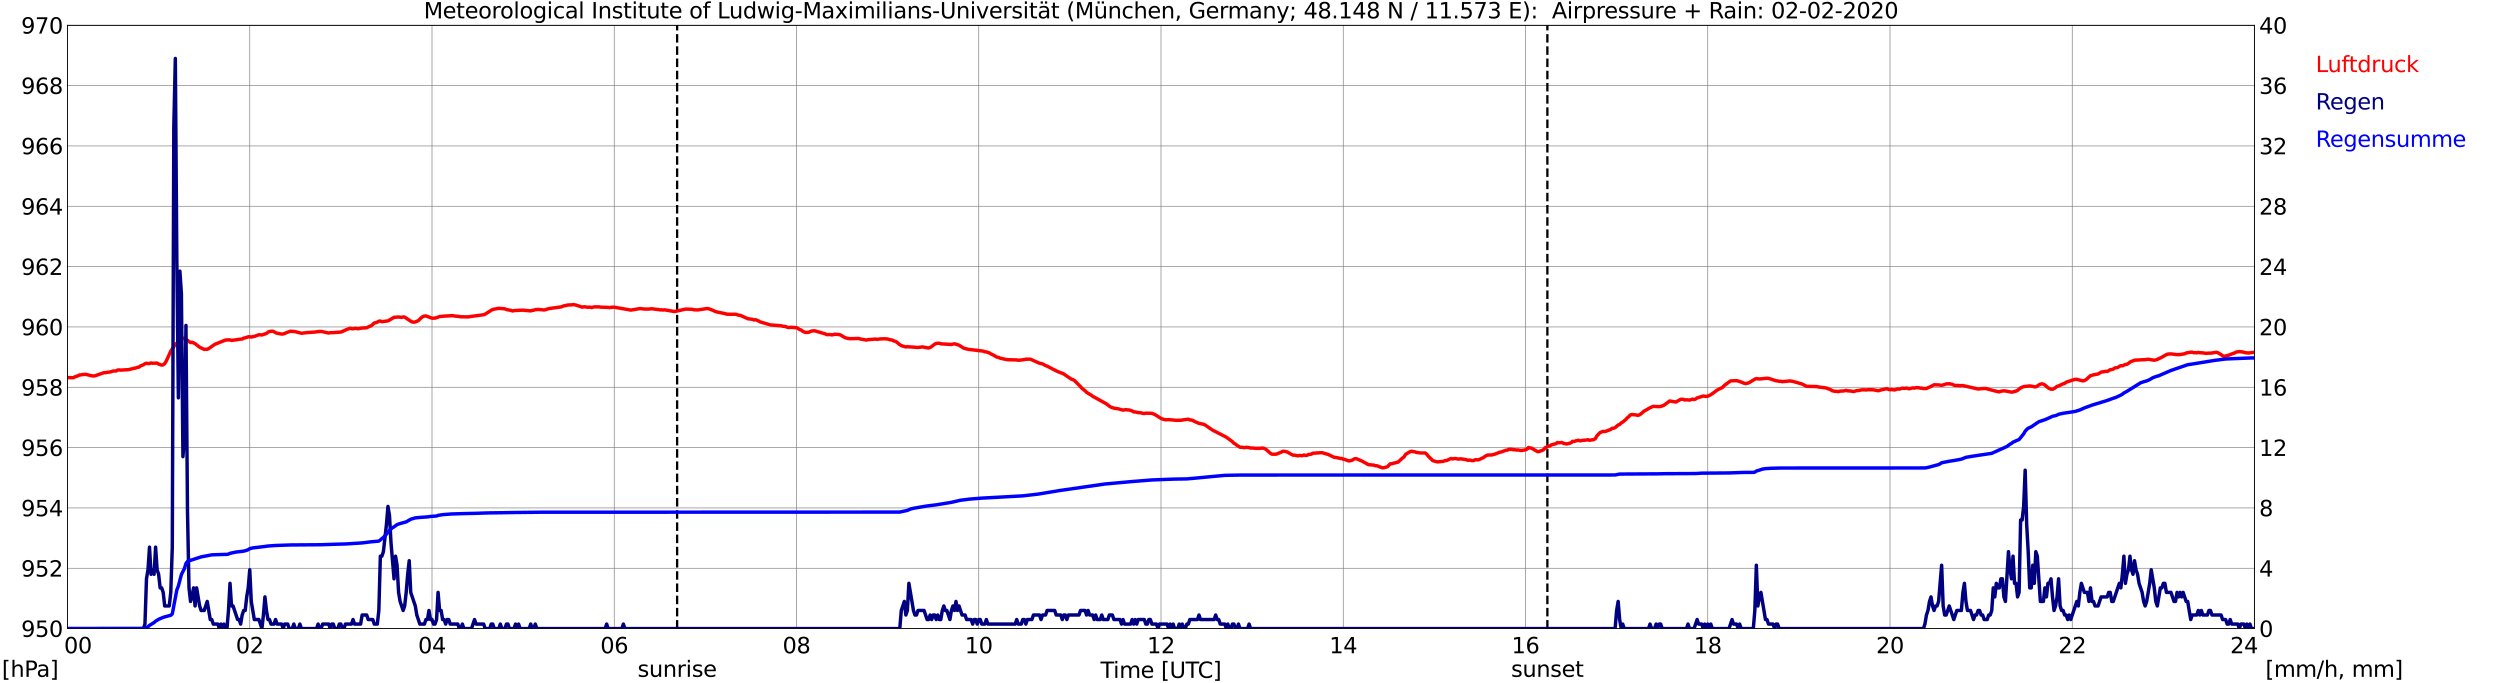 <?xml version="1.0" encoding="utf-8" standalone="no"?>
<!DOCTYPE svg PUBLIC "-//W3C//DTD SVG 1.1//EN"
  "http://www.w3.org/Graphics/SVG/1.1/DTD/svg11.dtd">
<svg xmlns:xlink="http://www.w3.org/1999/xlink" width="1085.4pt" height="296.64pt" viewBox="0 0 1085.4 296.64" xmlns="http://www.w3.org/2000/svg" version="1.1">
 <defs>
  <style type="text/css">*{stroke-linejoin: round; stroke-linecap: butt}</style>
 </defs>
 <g id="figure_1">
  <g id="patch_1">
   <path d="M 0 296.64 
L 1085.4 296.64 
L 1085.4 0 
L 0 0 
z
" style="fill: #ffffff"/>
  </g>
  <g id="axes_1">
   <g id="patch_2">
    <path d="M 29.306 272.909 
L 978.814 272.909 
L 978.814 10.976 
L 29.306 10.976 
z
" style="fill: #ffffff"/>
   </g>
   <g id="patch_3">
    <path d="M 978.814 272.909 
L 978.814 272.909 
L 978.814 10.976 
L 978.814 10.976 
z
" clip-path="url(#pb85cda399f)" style="fill: #d3d3d3; opacity: 0.25; stroke: #d3d3d3; stroke-linejoin: miter"/>
   </g>
   <g id="matplotlib.axis_1">
    <g id="xtick_1">
     <g id="line2d_1">
      <path d="M 29.306 272.909 
L 29.306 10.976 
" clip-path="url(#pb85cda399f)" style="fill: none; stroke: #808080; stroke-width: 0.3; stroke-linecap: square"/>
     </g>
     <g id="line2d_2"/>
     <g id="text_1">
      <!--    00 -->
      <g transform="translate(18.733 283.627) scale(0.095 -0.095)">
       <defs>
        <path id="DejaVuSans-20" transform="scale(0.016)"/>
        <path id="DejaVuSans-30" d="M 2034 4250 
Q 1547 4250 1301 3770 
Q 1056 3291 1056 2328 
Q 1056 1369 1301 889 
Q 1547 409 2034 409 
Q 2525 409 2770 889 
Q 3016 1369 3016 2328 
Q 3016 3291 2770 3770 
Q 2525 4250 2034 4250 
z
M 2034 4750 
Q 2819 4750 3233 4129 
Q 3647 3509 3647 2328 
Q 3647 1150 3233 529 
Q 2819 -91 2034 -91 
Q 1250 -91 836 529 
Q 422 1150 422 2328 
Q 422 3509 836 4129 
Q 1250 4750 2034 4750 
z
" transform="scale(0.016)"/>
       </defs>
       <use xlink:href="#DejaVuSans-20"/>
       <use xlink:href="#DejaVuSans-20" transform="translate(31.787 0)"/>
       <use xlink:href="#DejaVuSans-20" transform="translate(63.574 0)"/>
       <use xlink:href="#DejaVuSans-30" transform="translate(95.361 0)"/>
       <use xlink:href="#DejaVuSans-30" transform="translate(158.984 0)"/>
      </g>
     </g>
    </g>
    <g id="xtick_2">
     <g id="line2d_3">
      <path d="M 108.431 272.909 
L 108.431 10.976 
" clip-path="url(#pb85cda399f)" style="fill: none; stroke: #808080; stroke-width: 0.3; stroke-linecap: square"/>
     </g>
     <g id="line2d_4"/>
     <g id="text_2">
      <!-- 02 -->
      <g transform="translate(102.387 283.627) scale(0.095 -0.095)">
       <defs>
        <path id="DejaVuSans-32" d="M 1228 531 
L 3431 531 
L 3431 0 
L 469 0 
L 469 531 
Q 828 903 1448 1529 
Q 2069 2156 2228 2338 
Q 2531 2678 2651 2914 
Q 2772 3150 2772 3378 
Q 2772 3750 2511 3984 
Q 2250 4219 1831 4219 
Q 1534 4219 1204 4116 
Q 875 4013 500 3803 
L 500 4441 
Q 881 4594 1212 4672 
Q 1544 4750 1819 4750 
Q 2544 4750 2975 4387 
Q 3406 4025 3406 3419 
Q 3406 3131 3298 2873 
Q 3191 2616 2906 2266 
Q 2828 2175 2409 1742 
Q 1991 1309 1228 531 
z
" transform="scale(0.016)"/>
       </defs>
       <use xlink:href="#DejaVuSans-30"/>
       <use xlink:href="#DejaVuSans-32" transform="translate(63.623 0)"/>
      </g>
     </g>
    </g>
    <g id="xtick_3">
     <g id="line2d_5">
      <path d="M 187.557 272.909 
L 187.557 10.976 
" clip-path="url(#pb85cda399f)" style="fill: none; stroke: #808080; stroke-width: 0.3; stroke-linecap: square"/>
     </g>
     <g id="line2d_6"/>
     <g id="text_3">
      <!-- 04 -->
      <g transform="translate(181.513 283.627) scale(0.095 -0.095)">
       <defs>
        <path id="DejaVuSans-34" d="M 2419 4116 
L 825 1625 
L 2419 1625 
L 2419 4116 
z
M 2253 4666 
L 3047 4666 
L 3047 1625 
L 3713 1625 
L 3713 1100 
L 3047 1100 
L 3047 0 
L 2419 0 
L 2419 1100 
L 313 1100 
L 313 1709 
L 2253 4666 
z
" transform="scale(0.016)"/>
       </defs>
       <use xlink:href="#DejaVuSans-30"/>
       <use xlink:href="#DejaVuSans-34" transform="translate(63.623 0)"/>
      </g>
     </g>
    </g>
    <g id="xtick_4">
     <g id="line2d_7">
      <path d="M 266.683 272.909 
L 266.683 10.976 
" clip-path="url(#pb85cda399f)" style="fill: none; stroke: #808080; stroke-width: 0.3; stroke-linecap: square"/>
     </g>
     <g id="line2d_8"/>
     <g id="text_4">
      <!-- 06 -->
      <g transform="translate(260.638 283.627) scale(0.095 -0.095)">
       <defs>
        <path id="DejaVuSans-36" d="M 2113 2584 
Q 1688 2584 1439 2293 
Q 1191 2003 1191 1497 
Q 1191 994 1439 701 
Q 1688 409 2113 409 
Q 2538 409 2786 701 
Q 3034 994 3034 1497 
Q 3034 2003 2786 2293 
Q 2538 2584 2113 2584 
z
M 3366 4563 
L 3366 3988 
Q 3128 4100 2886 4159 
Q 2644 4219 2406 4219 
Q 1781 4219 1451 3797 
Q 1122 3375 1075 2522 
Q 1259 2794 1537 2939 
Q 1816 3084 2150 3084 
Q 2853 3084 3261 2657 
Q 3669 2231 3669 1497 
Q 3669 778 3244 343 
Q 2819 -91 2113 -91 
Q 1303 -91 875 529 
Q 447 1150 447 2328 
Q 447 3434 972 4092 
Q 1497 4750 2381 4750 
Q 2619 4750 2861 4703 
Q 3103 4656 3366 4563 
z
" transform="scale(0.016)"/>
       </defs>
       <use xlink:href="#DejaVuSans-30"/>
       <use xlink:href="#DejaVuSans-36" transform="translate(63.623 0)"/>
      </g>
     </g>
    </g>
    <g id="xtick_5">
     <g id="line2d_9">
      <path d="M 345.808 272.909 
L 345.808 10.976 
" clip-path="url(#pb85cda399f)" style="fill: none; stroke: #808080; stroke-width: 0.3; stroke-linecap: square"/>
     </g>
     <g id="line2d_10"/>
     <g id="text_5">
      <!-- 08 -->
      <g transform="translate(339.764 283.627) scale(0.095 -0.095)">
       <defs>
        <path id="DejaVuSans-38" d="M 2034 2216 
Q 1584 2216 1326 1975 
Q 1069 1734 1069 1313 
Q 1069 891 1326 650 
Q 1584 409 2034 409 
Q 2484 409 2743 651 
Q 3003 894 3003 1313 
Q 3003 1734 2745 1975 
Q 2488 2216 2034 2216 
z
M 1403 2484 
Q 997 2584 770 2862 
Q 544 3141 544 3541 
Q 544 4100 942 4425 
Q 1341 4750 2034 4750 
Q 2731 4750 3128 4425 
Q 3525 4100 3525 3541 
Q 3525 3141 3298 2862 
Q 3072 2584 2669 2484 
Q 3125 2378 3379 2068 
Q 3634 1759 3634 1313 
Q 3634 634 3220 271 
Q 2806 -91 2034 -91 
Q 1263 -91 848 271 
Q 434 634 434 1313 
Q 434 1759 690 2068 
Q 947 2378 1403 2484 
z
M 1172 3481 
Q 1172 3119 1398 2916 
Q 1625 2713 2034 2713 
Q 2441 2713 2670 2916 
Q 2900 3119 2900 3481 
Q 2900 3844 2670 4047 
Q 2441 4250 2034 4250 
Q 1625 4250 1398 4047 
Q 1172 3844 1172 3481 
z
" transform="scale(0.016)"/>
       </defs>
       <use xlink:href="#DejaVuSans-30"/>
       <use xlink:href="#DejaVuSans-38" transform="translate(63.623 0)"/>
      </g>
     </g>
    </g>
    <g id="xtick_6">
     <g id="line2d_11">
      <path d="M 424.934 272.909 
L 424.934 10.976 
" clip-path="url(#pb85cda399f)" style="fill: none; stroke: #808080; stroke-width: 0.3; stroke-linecap: square"/>
     </g>
     <g id="line2d_12"/>
     <g id="text_6">
      <!-- 10 -->
      <g transform="translate(418.89 283.627) scale(0.095 -0.095)">
       <defs>
        <path id="DejaVuSans-31" d="M 794 531 
L 1825 531 
L 1825 4091 
L 703 3866 
L 703 4441 
L 1819 4666 
L 2450 4666 
L 2450 531 
L 3481 531 
L 3481 0 
L 794 0 
L 794 531 
z
" transform="scale(0.016)"/>
       </defs>
       <use xlink:href="#DejaVuSans-31"/>
       <use xlink:href="#DejaVuSans-30" transform="translate(63.623 0)"/>
      </g>
     </g>
    </g>
    <g id="xtick_7">
     <g id="line2d_13">
      <path d="M 504.06 272.909 
L 504.06 10.976 
" clip-path="url(#pb85cda399f)" style="fill: none; stroke: #808080; stroke-width: 0.3; stroke-linecap: square"/>
     </g>
     <g id="line2d_14"/>
     <g id="text_7">
      <!-- 12 -->
      <g transform="translate(498.015 283.627) scale(0.095 -0.095)">
       <use xlink:href="#DejaVuSans-31"/>
       <use xlink:href="#DejaVuSans-32" transform="translate(63.623 0)"/>
      </g>
     </g>
    </g>
    <g id="xtick_8">
     <g id="line2d_15">
      <path d="M 583.185 272.909 
L 583.185 10.976 
" clip-path="url(#pb85cda399f)" style="fill: none; stroke: #808080; stroke-width: 0.3; stroke-linecap: square"/>
     </g>
     <g id="line2d_16"/>
     <g id="text_8">
      <!-- 14 -->
      <g transform="translate(577.141 283.627) scale(0.095 -0.095)">
       <use xlink:href="#DejaVuSans-31"/>
       <use xlink:href="#DejaVuSans-34" transform="translate(63.623 0)"/>
      </g>
     </g>
    </g>
    <g id="xtick_9">
     <g id="line2d_17">
      <path d="M 662.311 272.909 
L 662.311 10.976 
" clip-path="url(#pb85cda399f)" style="fill: none; stroke: #808080; stroke-width: 0.3; stroke-linecap: square"/>
     </g>
     <g id="line2d_18"/>
     <g id="text_9">
      <!-- 16 -->
      <g transform="translate(656.267 283.627) scale(0.095 -0.095)">
       <use xlink:href="#DejaVuSans-31"/>
       <use xlink:href="#DejaVuSans-36" transform="translate(63.623 0)"/>
      </g>
     </g>
    </g>
    <g id="xtick_10">
     <g id="line2d_19">
      <path d="M 741.437 272.909 
L 741.437 10.976 
" clip-path="url(#pb85cda399f)" style="fill: none; stroke: #808080; stroke-width: 0.3; stroke-linecap: square"/>
     </g>
     <g id="line2d_20"/>
     <g id="text_10">
      <!-- 18 -->
      <g transform="translate(735.392 283.627) scale(0.095 -0.095)">
       <use xlink:href="#DejaVuSans-31"/>
       <use xlink:href="#DejaVuSans-38" transform="translate(63.623 0)"/>
      </g>
     </g>
    </g>
    <g id="xtick_11">
     <g id="line2d_21">
      <path d="M 820.562 272.909 
L 820.562 10.976 
" clip-path="url(#pb85cda399f)" style="fill: none; stroke: #808080; stroke-width: 0.3; stroke-linecap: square"/>
     </g>
     <g id="line2d_22"/>
     <g id="text_11">
      <!-- 20 -->
      <g transform="translate(814.518 283.627) scale(0.095 -0.095)">
       <use xlink:href="#DejaVuSans-32"/>
       <use xlink:href="#DejaVuSans-30" transform="translate(63.623 0)"/>
      </g>
     </g>
    </g>
    <g id="xtick_12">
     <g id="line2d_23">
      <path d="M 899.688 272.909 
L 899.688 10.976 
" clip-path="url(#pb85cda399f)" style="fill: none; stroke: #808080; stroke-width: 0.3; stroke-linecap: square"/>
     </g>
     <g id="line2d_24"/>
     <g id="text_12">
      <!-- 22 -->
      <g transform="translate(893.644 283.627) scale(0.095 -0.095)">
       <use xlink:href="#DejaVuSans-32"/>
       <use xlink:href="#DejaVuSans-32" transform="translate(63.623 0)"/>
      </g>
     </g>
    </g>
    <g id="xtick_13">
     <g id="line2d_25">
      <path d="M 978.814 272.909 
L 978.814 10.976 
" clip-path="url(#pb85cda399f)" style="fill: none; stroke: #808080; stroke-width: 0.3; stroke-linecap: square"/>
     </g>
     <g id="line2d_26"/>
     <g id="text_13">
      <!-- 24    -->
      <g transform="translate(968.241 283.627) scale(0.095 -0.095)">
       <use xlink:href="#DejaVuSans-32"/>
       <use xlink:href="#DejaVuSans-34" transform="translate(63.623 0)"/>
       <use xlink:href="#DejaVuSans-20" transform="translate(127.246 0)"/>
       <use xlink:href="#DejaVuSans-20" transform="translate(159.033 0)"/>
       <use xlink:href="#DejaVuSans-20" transform="translate(190.82 0)"/>
      </g>
     </g>
    </g>
    <g id="text_14">
     <!-- Time [UTC] -->
     <g transform="translate(477.806 294.322) scale(0.095 -0.095)">
      <defs>
       <path id="DejaVuSans-54" d="M -19 4666 
L 3928 4666 
L 3928 4134 
L 2272 4134 
L 2272 0 
L 1638 0 
L 1638 4134 
L -19 4134 
L -19 4666 
z
" transform="scale(0.016)"/>
       <path id="DejaVuSans-69" d="M 603 3500 
L 1178 3500 
L 1178 0 
L 603 0 
L 603 3500 
z
M 603 4863 
L 1178 4863 
L 1178 4134 
L 603 4134 
L 603 4863 
z
" transform="scale(0.016)"/>
       <path id="DejaVuSans-6d" d="M 3328 2828 
Q 3544 3216 3844 3400 
Q 4144 3584 4550 3584 
Q 5097 3584 5394 3201 
Q 5691 2819 5691 2113 
L 5691 0 
L 5113 0 
L 5113 2094 
Q 5113 2597 4934 2840 
Q 4756 3084 4391 3084 
Q 3944 3084 3684 2787 
Q 3425 2491 3425 1978 
L 3425 0 
L 2847 0 
L 2847 2094 
Q 2847 2600 2669 2842 
Q 2491 3084 2119 3084 
Q 1678 3084 1418 2786 
Q 1159 2488 1159 1978 
L 1159 0 
L 581 0 
L 581 3500 
L 1159 3500 
L 1159 2956 
Q 1356 3278 1631 3431 
Q 1906 3584 2284 3584 
Q 2666 3584 2933 3390 
Q 3200 3197 3328 2828 
z
" transform="scale(0.016)"/>
       <path id="DejaVuSans-65" d="M 3597 1894 
L 3597 1613 
L 953 1613 
Q 991 1019 1311 708 
Q 1631 397 2203 397 
Q 2534 397 2845 478 
Q 3156 559 3463 722 
L 3463 178 
Q 3153 47 2828 -22 
Q 2503 -91 2169 -91 
Q 1331 -91 842 396 
Q 353 884 353 1716 
Q 353 2575 817 3079 
Q 1281 3584 2069 3584 
Q 2775 3584 3186 3129 
Q 3597 2675 3597 1894 
z
M 3022 2063 
Q 3016 2534 2758 2815 
Q 2500 3097 2075 3097 
Q 1594 3097 1305 2825 
Q 1016 2553 972 2059 
L 3022 2063 
z
" transform="scale(0.016)"/>
       <path id="DejaVuSans-5b" d="M 550 4863 
L 1875 4863 
L 1875 4416 
L 1125 4416 
L 1125 -397 
L 1875 -397 
L 1875 -844 
L 550 -844 
L 550 4863 
z
" transform="scale(0.016)"/>
       <path id="DejaVuSans-55" d="M 556 4666 
L 1191 4666 
L 1191 1831 
Q 1191 1081 1462 751 
Q 1734 422 2344 422 
Q 2950 422 3222 751 
Q 3494 1081 3494 1831 
L 3494 4666 
L 4128 4666 
L 4128 1753 
Q 4128 841 3676 375 
Q 3225 -91 2344 -91 
Q 1459 -91 1007 375 
Q 556 841 556 1753 
L 556 4666 
z
" transform="scale(0.016)"/>
       <path id="DejaVuSans-43" d="M 4122 4306 
L 4122 3641 
Q 3803 3938 3442 4084 
Q 3081 4231 2675 4231 
Q 1875 4231 1450 3742 
Q 1025 3253 1025 2328 
Q 1025 1406 1450 917 
Q 1875 428 2675 428 
Q 3081 428 3442 575 
Q 3803 722 4122 1019 
L 4122 359 
Q 3791 134 3420 21 
Q 3050 -91 2638 -91 
Q 1578 -91 968 557 
Q 359 1206 359 2328 
Q 359 3453 968 4101 
Q 1578 4750 2638 4750 
Q 3056 4750 3426 4639 
Q 3797 4528 4122 4306 
z
" transform="scale(0.016)"/>
       <path id="DejaVuSans-5d" d="M 1947 4863 
L 1947 -844 
L 622 -844 
L 622 -397 
L 1369 -397 
L 1369 4416 
L 622 4416 
L 622 4863 
L 1947 4863 
z
" transform="scale(0.016)"/>
      </defs>
      <use xlink:href="#DejaVuSans-54"/>
      <use xlink:href="#DejaVuSans-69" transform="translate(57.959 0)"/>
      <use xlink:href="#DejaVuSans-6d" transform="translate(85.742 0)"/>
      <use xlink:href="#DejaVuSans-65" transform="translate(183.154 0)"/>
      <use xlink:href="#DejaVuSans-20" transform="translate(244.678 0)"/>
      <use xlink:href="#DejaVuSans-5b" transform="translate(276.465 0)"/>
      <use xlink:href="#DejaVuSans-55" transform="translate(315.479 0)"/>
      <use xlink:href="#DejaVuSans-54" transform="translate(388.672 0)"/>
      <use xlink:href="#DejaVuSans-43" transform="translate(443.881 0)"/>
      <use xlink:href="#DejaVuSans-5d" transform="translate(513.705 0)"/>
     </g>
    </g>
   </g>
   <g id="matplotlib.axis_2">
    <g id="ytick_1">
     <g id="line2d_27">
      <path d="M 29.306 272.909 
L 978.814 272.909 
" clip-path="url(#pb85cda399f)" style="fill: none; stroke: #808080; stroke-width: 0.3; stroke-linecap: square"/>
     </g>
     <g id="line2d_28"/>
     <g id="text_15">
      <!-- 950 -->
      <g transform="translate(9.173 276.518) scale(0.095 -0.095)">
       <defs>
        <path id="DejaVuSans-39" d="M 703 97 
L 703 672 
Q 941 559 1184 500 
Q 1428 441 1663 441 
Q 2288 441 2617 861 
Q 2947 1281 2994 2138 
Q 2813 1869 2534 1725 
Q 2256 1581 1919 1581 
Q 1219 1581 811 2004 
Q 403 2428 403 3163 
Q 403 3881 828 4315 
Q 1253 4750 1959 4750 
Q 2769 4750 3195 4129 
Q 3622 3509 3622 2328 
Q 3622 1225 3098 567 
Q 2575 -91 1691 -91 
Q 1453 -91 1209 -44 
Q 966 3 703 97 
z
M 1959 2075 
Q 2384 2075 2632 2365 
Q 2881 2656 2881 3163 
Q 2881 3666 2632 3958 
Q 2384 4250 1959 4250 
Q 1534 4250 1286 3958 
Q 1038 3666 1038 3163 
Q 1038 2656 1286 2365 
Q 1534 2075 1959 2075 
z
" transform="scale(0.016)"/>
        <path id="DejaVuSans-35" d="M 691 4666 
L 3169 4666 
L 3169 4134 
L 1269 4134 
L 1269 2991 
Q 1406 3038 1543 3061 
Q 1681 3084 1819 3084 
Q 2600 3084 3056 2656 
Q 3513 2228 3513 1497 
Q 3513 744 3044 326 
Q 2575 -91 1722 -91 
Q 1428 -91 1123 -41 
Q 819 9 494 109 
L 494 744 
Q 775 591 1075 516 
Q 1375 441 1709 441 
Q 2250 441 2565 725 
Q 2881 1009 2881 1497 
Q 2881 1984 2565 2268 
Q 2250 2553 1709 2553 
Q 1456 2553 1204 2497 
Q 953 2441 691 2322 
L 691 4666 
z
" transform="scale(0.016)"/>
       </defs>
       <use xlink:href="#DejaVuSans-39"/>
       <use xlink:href="#DejaVuSans-35" transform="translate(63.623 0)"/>
       <use xlink:href="#DejaVuSans-30" transform="translate(127.246 0)"/>
      </g>
     </g>
    </g>
    <g id="ytick_2">
     <g id="line2d_29">
      <path d="M 29.306 246.715 
L 978.814 246.715 
" clip-path="url(#pb85cda399f)" style="fill: none; stroke: #808080; stroke-width: 0.3; stroke-linecap: square"/>
     </g>
     <g id="line2d_30"/>
     <g id="text_16">
      <!-- 952 -->
      <g transform="translate(9.173 250.325) scale(0.095 -0.095)">
       <use xlink:href="#DejaVuSans-39"/>
       <use xlink:href="#DejaVuSans-35" transform="translate(63.623 0)"/>
       <use xlink:href="#DejaVuSans-32" transform="translate(127.246 0)"/>
      </g>
     </g>
    </g>
    <g id="ytick_3">
     <g id="line2d_31">
      <path d="M 29.306 220.522 
L 978.814 220.522 
" clip-path="url(#pb85cda399f)" style="fill: none; stroke: #808080; stroke-width: 0.3; stroke-linecap: square"/>
     </g>
     <g id="line2d_32"/>
     <g id="text_17">
      <!-- 954 -->
      <g transform="translate(9.173 224.131) scale(0.095 -0.095)">
       <use xlink:href="#DejaVuSans-39"/>
       <use xlink:href="#DejaVuSans-35" transform="translate(63.623 0)"/>
       <use xlink:href="#DejaVuSans-34" transform="translate(127.246 0)"/>
      </g>
     </g>
    </g>
    <g id="ytick_4">
     <g id="line2d_33">
      <path d="M 29.306 194.329 
L 978.814 194.329 
" clip-path="url(#pb85cda399f)" style="fill: none; stroke: #808080; stroke-width: 0.3; stroke-linecap: square"/>
     </g>
     <g id="line2d_34"/>
     <g id="text_18">
      <!-- 956 -->
      <g transform="translate(9.173 197.938) scale(0.095 -0.095)">
       <use xlink:href="#DejaVuSans-39"/>
       <use xlink:href="#DejaVuSans-35" transform="translate(63.623 0)"/>
       <use xlink:href="#DejaVuSans-36" transform="translate(127.246 0)"/>
      </g>
     </g>
    </g>
    <g id="ytick_5">
     <g id="line2d_35">
      <path d="M 29.306 168.136 
L 978.814 168.136 
" clip-path="url(#pb85cda399f)" style="fill: none; stroke: #808080; stroke-width: 0.3; stroke-linecap: square"/>
     </g>
     <g id="line2d_36"/>
     <g id="text_19">
      <!-- 958 -->
      <g transform="translate(9.173 171.745) scale(0.095 -0.095)">
       <use xlink:href="#DejaVuSans-39"/>
       <use xlink:href="#DejaVuSans-35" transform="translate(63.623 0)"/>
       <use xlink:href="#DejaVuSans-38" transform="translate(127.246 0)"/>
      </g>
     </g>
    </g>
    <g id="ytick_6">
     <g id="line2d_37">
      <path d="M 29.306 141.942 
L 978.814 141.942 
" clip-path="url(#pb85cda399f)" style="fill: none; stroke: #808080; stroke-width: 0.3; stroke-linecap: square"/>
     </g>
     <g id="line2d_38"/>
     <g id="text_20">
      <!-- 960 -->
      <g transform="translate(9.173 145.551) scale(0.095 -0.095)">
       <use xlink:href="#DejaVuSans-39"/>
       <use xlink:href="#DejaVuSans-36" transform="translate(63.623 0)"/>
       <use xlink:href="#DejaVuSans-30" transform="translate(127.246 0)"/>
      </g>
     </g>
    </g>
    <g id="ytick_7">
     <g id="line2d_39">
      <path d="M 29.306 115.749 
L 978.814 115.749 
" clip-path="url(#pb85cda399f)" style="fill: none; stroke: #808080; stroke-width: 0.3; stroke-linecap: square"/>
     </g>
     <g id="line2d_40"/>
     <g id="text_21">
      <!-- 962 -->
      <g transform="translate(9.173 119.358) scale(0.095 -0.095)">
       <use xlink:href="#DejaVuSans-39"/>
       <use xlink:href="#DejaVuSans-36" transform="translate(63.623 0)"/>
       <use xlink:href="#DejaVuSans-32" transform="translate(127.246 0)"/>
      </g>
     </g>
    </g>
    <g id="ytick_8">
     <g id="line2d_41">
      <path d="M 29.306 89.556 
L 978.814 89.556 
" clip-path="url(#pb85cda399f)" style="fill: none; stroke: #808080; stroke-width: 0.3; stroke-linecap: square"/>
     </g>
     <g id="line2d_42"/>
     <g id="text_22">
      <!-- 964 -->
      <g transform="translate(9.173 93.165) scale(0.095 -0.095)">
       <use xlink:href="#DejaVuSans-39"/>
       <use xlink:href="#DejaVuSans-36" transform="translate(63.623 0)"/>
       <use xlink:href="#DejaVuSans-34" transform="translate(127.246 0)"/>
      </g>
     </g>
    </g>
    <g id="ytick_9">
     <g id="line2d_43">
      <path d="M 29.306 63.362 
L 978.814 63.362 
" clip-path="url(#pb85cda399f)" style="fill: none; stroke: #808080; stroke-width: 0.3; stroke-linecap: square"/>
     </g>
     <g id="line2d_44"/>
     <g id="text_23">
      <!-- 966 -->
      <g transform="translate(9.173 66.972) scale(0.095 -0.095)">
       <use xlink:href="#DejaVuSans-39"/>
       <use xlink:href="#DejaVuSans-36" transform="translate(63.623 0)"/>
       <use xlink:href="#DejaVuSans-36" transform="translate(127.246 0)"/>
      </g>
     </g>
    </g>
    <g id="ytick_10">
     <g id="line2d_45">
      <path d="M 29.306 37.169 
L 978.814 37.169 
" clip-path="url(#pb85cda399f)" style="fill: none; stroke: #808080; stroke-width: 0.3; stroke-linecap: square"/>
     </g>
     <g id="line2d_46"/>
     <g id="text_24">
      <!-- 968 -->
      <g transform="translate(9.173 40.778) scale(0.095 -0.095)">
       <use xlink:href="#DejaVuSans-39"/>
       <use xlink:href="#DejaVuSans-36" transform="translate(63.623 0)"/>
       <use xlink:href="#DejaVuSans-38" transform="translate(127.246 0)"/>
      </g>
     </g>
    </g>
    <g id="ytick_11">
     <g id="line2d_47">
      <path d="M 29.306 10.976 
L 978.814 10.976 
" clip-path="url(#pb85cda399f)" style="fill: none; stroke: #808080; stroke-width: 0.3; stroke-linecap: square"/>
     </g>
     <g id="line2d_48"/>
     <g id="text_25">
      <!-- 970 -->
      <g transform="translate(9.173 14.585) scale(0.095 -0.095)">
       <defs>
        <path id="DejaVuSans-37" d="M 525 4666 
L 3525 4666 
L 3525 4397 
L 1831 0 
L 1172 0 
L 2766 4134 
L 525 4134 
L 525 4666 
z
" transform="scale(0.016)"/>
       </defs>
       <use xlink:href="#DejaVuSans-39"/>
       <use xlink:href="#DejaVuSans-37" transform="translate(63.623 0)"/>
       <use xlink:href="#DejaVuSans-30" transform="translate(127.246 0)"/>
      </g>
     </g>
    </g>
   </g>
   <g id="line2d_49">
    <path d="M 293.981 272.909 
L 293.981 10.976 
" clip-path="url(#pb85cda399f)" style="fill: none; stroke-dasharray: 3.7,1.6; stroke-dashoffset: 0; stroke: #000000"/>
   </g>
   <g id="line2d_50">
    <path d="M 671.806 272.909 
L 671.806 10.976 
" clip-path="url(#pb85cda399f)" style="fill: none; stroke-dasharray: 3.7,1.6; stroke-dashoffset: 0; stroke: #000000"/>
   </g>
   <g id="line2d_51">
    <path d="M 29.306 163.945 
L 31.943 163.971 
L 32.603 163.552 
L 33.262 163.395 
L 34.581 162.792 
L 35.24 162.766 
L 35.9 162.583 
L 37.218 162.53 
L 39.856 163.159 
L 40.515 163.237 
L 41.175 163.185 
L 45.131 161.797 
L 45.79 161.823 
L 46.45 161.64 
L 47.768 161.509 
L 49.087 161.09 
L 50.406 161.063 
L 51.065 160.67 
L 51.725 160.592 
L 52.384 160.697 
L 55.681 160.487 
L 56.34 160.382 
L 57.659 160.016 
L 58.978 159.754 
L 59.637 159.492 
L 60.297 159.413 
L 60.956 158.889 
L 62.275 158.365 
L 62.934 157.92 
L 63.594 157.711 
L 64.253 157.842 
L 64.912 157.842 
L 65.572 157.58 
L 66.231 157.711 
L 68.209 157.632 
L 68.869 158.077 
L 70.187 158.523 
L 70.847 158.392 
L 71.506 157.868 
L 72.166 156.794 
L 74.144 152.446 
L 76.122 149.538 
L 77.441 148.464 
L 78.1 147.521 
L 78.759 146.867 
L 79.419 146.788 
L 80.737 147.286 
L 82.056 148.255 
L 82.716 148.726 
L 83.375 148.595 
L 84.694 149.172 
L 86.013 150.246 
L 86.672 150.743 
L 87.991 151.372 
L 88.65 151.686 
L 89.309 151.608 
L 89.969 151.66 
L 90.628 151.346 
L 93.266 149.486 
L 94.584 148.962 
L 97.881 147.652 
L 99.2 147.548 
L 99.86 147.574 
L 100.519 147.81 
L 104.475 147.233 
L 105.135 147.207 
L 105.794 146.788 
L 106.453 146.683 
L 107.772 146.238 
L 108.431 146.212 
L 109.091 146.317 
L 110.41 146.055 
L 111.728 145.583 
L 112.388 145.321 
L 113.707 145.426 
L 115.685 144.771 
L 116.344 144.221 
L 117.003 143.907 
L 118.322 143.776 
L 118.982 144.012 
L 119.641 144.431 
L 120.3 144.693 
L 122.278 145.033 
L 122.938 145.007 
L 125.575 143.959 
L 126.235 143.802 
L 128.213 143.985 
L 129.532 144.352 
L 130.85 144.693 
L 133.488 144.378 
L 136.785 144.169 
L 138.104 143.959 
L 139.422 143.881 
L 142.719 144.588 
L 143.379 144.431 
L 144.697 144.404 
L 147.994 144.169 
L 149.313 143.619 
L 150.632 142.99 
L 151.951 142.545 
L 153.269 142.78 
L 153.929 142.597 
L 154.588 142.571 
L 155.247 142.702 
L 155.907 142.676 
L 156.566 142.492 
L 159.204 142.283 
L 160.523 141.654 
L 161.182 141.445 
L 162.501 140.213 
L 163.16 140.109 
L 163.819 139.847 
L 164.479 139.454 
L 165.138 139.375 
L 165.798 139.663 
L 167.776 139.401 
L 168.435 139.323 
L 171.073 137.778 
L 173.051 137.62 
L 174.37 137.804 
L 175.029 137.594 
L 175.688 137.673 
L 178.326 139.454 
L 178.985 139.794 
L 179.645 139.873 
L 180.304 139.794 
L 181.623 139.192 
L 182.941 137.908 
L 183.601 137.437 
L 184.26 137.227 
L 184.92 137.175 
L 186.238 137.647 
L 187.557 138.144 
L 188.876 138.118 
L 190.195 137.699 
L 190.854 137.411 
L 192.173 137.306 
L 193.492 137.201 
L 194.81 137.149 
L 196.129 137.044 
L 196.788 137.07 
L 197.448 137.227 
L 198.767 137.332 
L 200.085 137.542 
L 203.382 137.568 
L 204.701 137.358 
L 209.976 136.651 
L 210.635 136.389 
L 213.273 134.713 
L 213.932 134.346 
L 215.91 133.979 
L 216.57 133.849 
L 219.207 134.084 
L 219.867 134.372 
L 221.845 134.765 
L 222.504 135.027 
L 223.164 134.844 
L 224.482 134.765 
L 227.12 134.66 
L 230.417 134.975 
L 231.076 134.765 
L 231.736 134.687 
L 232.395 134.425 
L 233.714 134.346 
L 236.351 134.582 
L 238.329 133.979 
L 243.604 133.246 
L 244.923 132.748 
L 245.583 132.67 
L 246.242 132.46 
L 247.561 132.355 
L 248.22 132.382 
L 248.88 132.225 
L 250.198 132.486 
L 252.836 133.377 
L 253.495 133.167 
L 255.473 133.429 
L 256.133 133.325 
L 256.792 133.534 
L 258.111 133.22 
L 259.43 133.22 
L 260.089 133.22 
L 260.748 133.351 
L 264.045 133.456 
L 264.705 133.56 
L 265.364 133.403 
L 266.683 133.377 
L 273.936 134.634 
L 277.892 133.953 
L 279.87 134.189 
L 281.849 134.189 
L 282.508 134.058 
L 283.167 134.058 
L 285.145 134.346 
L 285.805 134.372 
L 286.464 134.53 
L 287.124 134.503 
L 287.783 134.608 
L 288.442 134.503 
L 292.399 135.184 
L 293.058 135.237 
L 297.014 134.346 
L 297.674 134.189 
L 300.311 134.268 
L 301.63 134.53 
L 302.949 134.556 
L 304.267 134.372 
L 306.905 133.953 
L 307.564 134.006 
L 308.883 134.477 
L 310.861 135.342 
L 314.818 136.18 
L 315.477 136.389 
L 316.796 136.442 
L 319.433 136.442 
L 320.752 136.861 
L 321.411 136.913 
L 324.708 138.38 
L 326.686 138.642 
L 327.346 138.93 
L 328.005 138.799 
L 329.324 139.323 
L 329.983 139.742 
L 333.94 140.895 
L 334.599 141.078 
L 339.215 141.445 
L 339.874 141.628 
L 341.193 141.811 
L 341.852 142.099 
L 342.512 142.23 
L 343.171 142.099 
L 345.808 142.283 
L 346.468 142.597 
L 347.127 143.069 
L 347.787 143.252 
L 348.446 143.776 
L 349.105 144.116 
L 349.765 144.326 
L 351.083 144.273 
L 352.402 143.697 
L 353.721 143.619 
L 358.337 144.981 
L 358.996 145.295 
L 360.315 145.243 
L 360.974 145.374 
L 361.634 145.347 
L 362.293 145.112 
L 363.612 145.216 
L 364.271 145.243 
L 364.93 145.426 
L 366.909 146.631 
L 368.227 146.945 
L 368.887 147.05 
L 372.843 146.945 
L 373.502 147.181 
L 375.481 147.521 
L 376.14 147.652 
L 376.799 147.469 
L 380.096 147.207 
L 380.756 147.338 
L 382.074 147.155 
L 384.053 147.076 
L 385.371 147.181 
L 386.031 147.417 
L 387.349 147.652 
L 388.009 147.993 
L 388.668 148.202 
L 389.328 148.543 
L 390.646 149.643 
L 391.306 150.036 
L 392.624 150.455 
L 393.284 150.638 
L 393.943 150.534 
L 395.921 150.665 
L 398.559 150.848 
L 400.537 150.612 
L 402.515 151.005 
L 403.175 151.084 
L 403.834 150.848 
L 404.493 150.455 
L 405.812 149.407 
L 406.471 149.093 
L 407.79 149.014 
L 408.45 149.276 
L 413.065 149.564 
L 414.384 149.25 
L 416.362 149.853 
L 418.34 151.136 
L 420.318 151.66 
L 426.912 152.446 
L 427.572 152.734 
L 428.231 152.786 
L 429.55 153.232 
L 430.209 153.677 
L 430.869 153.939 
L 432.847 155.065 
L 433.506 155.144 
L 434.165 155.484 
L 436.144 155.929 
L 437.462 156.165 
L 441.419 156.27 
L 442.078 156.427 
L 444.056 156.218 
L 445.375 155.956 
L 447.353 155.929 
L 449.331 156.82 
L 451.309 157.711 
L 452.628 157.973 
L 453.947 158.732 
L 454.606 158.942 
L 455.925 159.649 
L 458.563 161.011 
L 459.881 161.587 
L 461.2 162.059 
L 461.859 162.373 
L 463.178 163.29 
L 465.156 164.626 
L 465.816 164.809 
L 466.475 165.202 
L 469.113 167.874 
L 469.772 168.633 
L 471.091 169.655 
L 471.75 170.336 
L 473.069 171.148 
L 473.728 171.514 
L 474.388 172.038 
L 480.322 175.313 
L 481.641 176.334 
L 482.3 176.753 
L 483.619 177.198 
L 485.597 177.513 
L 487.575 178.063 
L 488.894 177.827 
L 489.553 177.984 
L 490.213 177.984 
L 491.532 178.403 
L 492.191 178.822 
L 492.85 178.849 
L 494.169 179.137 
L 495.488 179.242 
L 496.147 179.477 
L 496.807 179.53 
L 497.466 179.372 
L 500.103 179.451 
L 501.422 179.975 
L 504.06 181.651 
L 504.719 181.939 
L 506.038 182.254 
L 507.357 182.175 
L 510.654 182.489 
L 512.632 182.463 
L 513.95 182.254 
L 515.929 181.992 
L 516.588 182.306 
L 517.247 182.359 
L 517.907 182.568 
L 518.566 182.961 
L 520.544 183.799 
L 521.863 184.061 
L 522.522 184.218 
L 523.182 184.506 
L 526.479 186.759 
L 532.413 189.797 
L 535.051 191.736 
L 535.71 192.443 
L 536.369 192.783 
L 537.029 193.334 
L 538.348 194.172 
L 539.666 194.224 
L 540.326 194.381 
L 540.985 194.198 
L 542.304 194.329 
L 542.963 194.538 
L 543.623 194.486 
L 544.941 194.643 
L 546.919 194.643 
L 548.238 194.512 
L 548.898 194.696 
L 549.557 195.036 
L 551.535 196.791 
L 552.195 197.184 
L 553.513 197.21 
L 554.173 197.158 
L 555.491 196.608 
L 556.151 196.372 
L 556.81 195.979 
L 557.47 195.9 
L 558.788 196.189 
L 560.766 197.315 
L 561.426 197.629 
L 562.085 197.603 
L 563.404 197.917 
L 564.063 197.734 
L 565.382 197.839 
L 566.042 197.551 
L 566.701 197.708 
L 567.36 197.708 
L 568.02 197.367 
L 569.338 197.158 
L 569.998 196.765 
L 573.954 196.529 
L 576.592 197.289 
L 579.229 198.546 
L 580.548 198.703 
L 581.867 199.07 
L 582.526 199.044 
L 583.185 199.384 
L 583.845 199.463 
L 585.164 199.987 
L 585.823 200.118 
L 587.142 199.777 
L 587.801 199.306 
L 588.46 199.122 
L 589.12 199.227 
L 591.098 200.091 
L 593.076 201.139 
L 593.736 201.558 
L 594.395 201.768 
L 596.373 201.925 
L 597.032 202.187 
L 597.692 202.187 
L 599.67 202.92 
L 600.329 203.156 
L 602.307 202.685 
L 603.626 201.349 
L 604.286 201.349 
L 604.945 201.113 
L 605.604 201.008 
L 606.264 200.772 
L 606.923 200.668 
L 608.901 198.86 
L 609.561 198.415 
L 610.22 197.289 
L 612.198 196.084 
L 612.858 195.9 
L 613.517 196.084 
L 614.176 196.136 
L 614.836 196.398 
L 616.814 196.66 
L 618.792 196.66 
L 619.451 197.21 
L 620.111 198.075 
L 622.089 200.013 
L 624.067 200.537 
L 626.705 200.275 
L 627.364 199.987 
L 628.023 199.96 
L 630.001 199.044 
L 630.661 199.253 
L 631.32 199.096 
L 631.98 199.07 
L 633.298 199.358 
L 633.958 199.175 
L 636.595 199.568 
L 637.255 199.856 
L 637.914 199.725 
L 639.233 200.013 
L 639.892 199.908 
L 640.552 199.568 
L 641.211 199.672 
L 641.87 199.62 
L 642.53 199.384 
L 643.189 199.017 
L 643.848 198.782 
L 645.167 197.865 
L 645.827 197.577 
L 647.805 197.498 
L 649.123 197.132 
L 651.102 196.346 
L 651.761 196.241 
L 653.739 195.508 
L 654.399 195.455 
L 655.058 195.062 
L 656.377 195.062 
L 657.036 195.298 
L 657.695 195.246 
L 658.355 195.403 
L 659.014 195.35 
L 660.333 195.586 
L 662.311 195.324 
L 662.97 194.958 
L 663.63 194.276 
L 664.289 194.512 
L 664.949 194.565 
L 666.927 195.743 
L 667.586 196.084 
L 668.246 196.058 
L 668.905 195.743 
L 669.564 195.56 
L 670.224 195.193 
L 670.883 194.329 
L 671.542 194.146 
L 672.202 193.7 
L 672.861 193.648 
L 673.521 193.15 
L 674.839 192.81 
L 675.499 192.626 
L 676.158 192.129 
L 676.817 192.26 
L 678.136 192.102 
L 678.796 192.495 
L 680.114 192.757 
L 681.433 192.443 
L 682.092 192.207 
L 682.752 191.605 
L 683.411 191.683 
L 684.071 191.421 
L 685.389 191.133 
L 686.049 191.421 
L 686.708 191.238 
L 688.686 191.055 
L 689.346 190.898 
L 690.005 191.159 
L 691.983 190.845 
L 692.643 190.426 
L 693.302 189.247 
L 694.621 187.833 
L 695.939 187.283 
L 696.599 187.335 
L 697.258 187.23 
L 699.236 186.471 
L 699.896 185.947 
L 700.555 185.921 
L 701.215 185.659 
L 702.533 184.506 
L 703.193 184.297 
L 703.852 183.642 
L 704.511 183.249 
L 705.83 182.149 
L 706.49 181.416 
L 707.149 180.892 
L 707.808 180.158 
L 708.468 179.975 
L 710.446 180.158 
L 711.105 180.342 
L 711.765 180.132 
L 712.424 179.687 
L 713.743 178.534 
L 716.38 177.041 
L 717.699 176.413 
L 720.337 176.544 
L 720.996 176.465 
L 722.315 175.994 
L 724.952 174.081 
L 727.59 174.553 
L 729.568 173.427 
L 730.227 173.322 
L 730.887 173.4 
L 731.546 173.689 
L 732.205 173.558 
L 733.524 173.715 
L 734.843 173.269 
L 735.502 173.453 
L 736.162 173.243 
L 736.821 172.772 
L 739.459 171.934 
L 740.777 172.117 
L 741.437 172.012 
L 742.756 171.384 
L 745.393 169.471 
L 746.052 169.052 
L 747.371 168.45 
L 748.031 168.031 
L 748.69 167.297 
L 751.327 165.385 
L 753.306 165.28 
L 753.965 165.254 
L 755.284 165.621 
L 757.262 166.407 
L 757.921 166.538 
L 759.24 166.223 
L 761.878 164.626 
L 762.537 164.364 
L 763.856 164.547 
L 767.153 164.207 
L 767.812 164.259 
L 769.131 164.678 
L 771.109 165.333 
L 771.768 165.359 
L 772.428 165.569 
L 773.087 165.516 
L 773.746 165.726 
L 777.043 165.385 
L 778.362 165.569 
L 782.318 166.695 
L 784.296 167.716 
L 788.253 167.821 
L 788.912 167.847 
L 789.572 168.031 
L 792.209 168.345 
L 792.868 168.45 
L 794.847 169.209 
L 795.506 169.655 
L 796.825 169.917 
L 797.484 169.891 
L 798.143 170.048 
L 798.803 169.812 
L 800.122 169.76 
L 800.781 169.681 
L 801.44 169.471 
L 802.1 169.681 
L 803.419 169.76 
L 804.737 169.995 
L 806.056 169.629 
L 807.375 169.498 
L 808.034 169.288 
L 809.353 169.236 
L 810.012 169.314 
L 811.331 169.183 
L 813.309 169.236 
L 815.287 169.629 
L 815.947 169.576 
L 816.606 169.288 
L 819.244 168.764 
L 819.903 169.052 
L 820.562 169.209 
L 821.222 169.105 
L 822.541 169.314 
L 823.859 168.817 
L 824.519 168.974 
L 825.837 168.528 
L 827.156 168.607 
L 827.816 168.45 
L 828.475 168.738 
L 829.134 168.764 
L 830.453 168.397 
L 831.112 168.528 
L 831.772 168.293 
L 833.091 168.345 
L 833.75 168.528 
L 834.409 168.502 
L 835.069 168.712 
L 836.388 168.659 
L 838.366 167.769 
L 839.684 167.062 
L 841.663 167.114 
L 842.981 167.297 
L 844.3 166.957 
L 844.959 166.669 
L 846.278 166.616 
L 847.597 166.852 
L 848.256 167.193 
L 848.916 167.376 
L 850.235 167.35 
L 850.894 167.455 
L 852.213 167.402 
L 858.806 168.895 
L 860.785 168.686 
L 862.103 168.659 
L 863.422 169.026 
L 867.378 170.048 
L 868.038 170.126 
L 868.697 169.864 
L 870.016 169.681 
L 870.675 169.733 
L 871.994 169.995 
L 873.313 170.257 
L 873.972 170.179 
L 874.632 169.917 
L 875.291 169.812 
L 875.95 169.471 
L 877.269 168.397 
L 878.588 167.847 
L 881.225 167.559 
L 882.544 167.743 
L 883.204 167.926 
L 883.863 167.926 
L 884.522 167.612 
L 885.182 167.114 
L 885.841 166.8 
L 886.5 166.643 
L 887.16 166.8 
L 887.819 167.166 
L 889.138 168.319 
L 889.797 168.712 
L 890.457 168.948 
L 891.116 169 
L 891.775 168.738 
L 893.094 167.743 
L 893.754 167.559 
L 895.732 166.643 
L 896.391 166.459 
L 897.051 165.935 
L 900.347 164.861 
L 901.007 164.704 
L 901.666 164.678 
L 904.304 165.385 
L 904.963 165.202 
L 905.622 164.888 
L 907.601 163.106 
L 908.919 162.74 
L 910.898 162.373 
L 912.216 161.561 
L 913.535 161.351 
L 914.194 161.194 
L 914.854 161.273 
L 915.513 160.959 
L 916.173 160.487 
L 916.832 160.461 
L 917.491 160.225 
L 918.151 159.754 
L 919.469 159.544 
L 920.129 159.073 
L 920.788 158.785 
L 921.448 158.811 
L 922.766 158.261 
L 923.426 158.156 
L 924.085 157.763 
L 924.745 157.239 
L 925.404 156.872 
L 926.063 156.689 
L 926.723 156.375 
L 931.338 156.139 
L 932.657 155.956 
L 933.976 156.191 
L 935.295 156.401 
L 936.613 156.087 
L 937.273 155.668 
L 937.932 155.432 
L 940.57 153.965 
L 941.229 153.729 
L 942.548 153.651 
L 945.185 153.965 
L 946.504 153.939 
L 947.823 153.703 
L 948.482 153.598 
L 949.142 153.258 
L 951.12 152.917 
L 951.779 152.917 
L 952.438 153.127 
L 953.098 153.101 
L 953.757 153.205 
L 954.417 152.996 
L 955.076 153.127 
L 956.395 153.205 
L 957.714 153.415 
L 959.032 153.31 
L 959.692 153.336 
L 962.329 152.943 
L 962.989 153.179 
L 964.307 153.965 
L 964.967 154.463 
L 965.626 154.725 
L 966.285 154.594 
L 966.945 154.332 
L 967.604 154.227 
L 969.582 153.415 
L 970.242 153.232 
L 970.901 152.839 
L 972.22 152.655 
L 973.539 152.786 
L 974.857 153.127 
L 976.176 153.258 
L 978.154 153.031 
L 978.154 153.031 
" clip-path="url(#pb85cda399f)" style="fill: none; stroke: #ff0000; stroke-width: 1.5; stroke-linecap: square"/>
   </g>
   <g id="patch_4">
    <path d="M 29.306 272.909 
L 29.306 10.976 
" style="fill: none; stroke: #000000; stroke-width: 0.3; stroke-linejoin: miter; stroke-linecap: square"/>
   </g>
   <g id="patch_5">
    <path d="M 978.814 272.909 
L 978.814 10.976 
" style="fill: none; stroke: #000000; stroke-width: 0.3; stroke-linejoin: miter; stroke-linecap: square"/>
   </g>
   <g id="patch_6">
    <path d="M 29.306 272.909 
L 978.814 272.909 
" style="fill: none; stroke: #000000; stroke-width: 0.3; stroke-linejoin: miter; stroke-linecap: square"/>
   </g>
   <g id="patch_7">
    <path d="M 29.306 10.976 
L 978.814 10.976 
" style="fill: none; stroke: #000000; stroke-width: 0.3; stroke-linejoin: miter; stroke-linecap: square"/>
   </g>
   <g id="text_26">
    <!-- sunrise -->
    <g transform="translate(276.817 293.863) scale(0.095 -0.095)">
     <defs>
      <path id="DejaVuSans-73" d="M 2834 3397 
L 2834 2853 
Q 2591 2978 2328 3040 
Q 2066 3103 1784 3103 
Q 1356 3103 1142 2972 
Q 928 2841 928 2578 
Q 928 2378 1081 2264 
Q 1234 2150 1697 2047 
L 1894 2003 
Q 2506 1872 2764 1633 
Q 3022 1394 3022 966 
Q 3022 478 2636 193 
Q 2250 -91 1575 -91 
Q 1294 -91 989 -36 
Q 684 19 347 128 
L 347 722 
Q 666 556 975 473 
Q 1284 391 1588 391 
Q 1994 391 2212 530 
Q 2431 669 2431 922 
Q 2431 1156 2273 1281 
Q 2116 1406 1581 1522 
L 1381 1569 
Q 847 1681 609 1914 
Q 372 2147 372 2553 
Q 372 3047 722 3315 
Q 1072 3584 1716 3584 
Q 2034 3584 2315 3537 
Q 2597 3491 2834 3397 
z
" transform="scale(0.016)"/>
      <path id="DejaVuSans-75" d="M 544 1381 
L 544 3500 
L 1119 3500 
L 1119 1403 
Q 1119 906 1312 657 
Q 1506 409 1894 409 
Q 2359 409 2629 706 
Q 2900 1003 2900 1516 
L 2900 3500 
L 3475 3500 
L 3475 0 
L 2900 0 
L 2900 538 
Q 2691 219 2414 64 
Q 2138 -91 1772 -91 
Q 1169 -91 856 284 
Q 544 659 544 1381 
z
M 1991 3584 
L 1991 3584 
z
" transform="scale(0.016)"/>
      <path id="DejaVuSans-6e" d="M 3513 2113 
L 3513 0 
L 2938 0 
L 2938 2094 
Q 2938 2591 2744 2837 
Q 2550 3084 2163 3084 
Q 1697 3084 1428 2787 
Q 1159 2491 1159 1978 
L 1159 0 
L 581 0 
L 581 3500 
L 1159 3500 
L 1159 2956 
Q 1366 3272 1645 3428 
Q 1925 3584 2291 3584 
Q 2894 3584 3203 3211 
Q 3513 2838 3513 2113 
z
" transform="scale(0.016)"/>
      <path id="DejaVuSans-72" d="M 2631 2963 
Q 2534 3019 2420 3045 
Q 2306 3072 2169 3072 
Q 1681 3072 1420 2755 
Q 1159 2438 1159 1844 
L 1159 0 
L 581 0 
L 581 3500 
L 1159 3500 
L 1159 2956 
Q 1341 3275 1631 3429 
Q 1922 3584 2338 3584 
Q 2397 3584 2469 3576 
Q 2541 3569 2628 3553 
L 2631 2963 
z
" transform="scale(0.016)"/>
     </defs>
     <use xlink:href="#DejaVuSans-73"/>
     <use xlink:href="#DejaVuSans-75" transform="translate(52.1 0)"/>
     <use xlink:href="#DejaVuSans-6e" transform="translate(115.479 0)"/>
     <use xlink:href="#DejaVuSans-72" transform="translate(178.857 0)"/>
     <use xlink:href="#DejaVuSans-69" transform="translate(219.971 0)"/>
     <use xlink:href="#DejaVuSans-73" transform="translate(247.754 0)"/>
     <use xlink:href="#DejaVuSans-65" transform="translate(299.854 0)"/>
    </g>
   </g>
   <g id="text_27">
    <!-- sunset -->
    <g transform="translate(656.052 293.863) scale(0.095 -0.095)">
     <defs>
      <path id="DejaVuSans-74" d="M 1172 4494 
L 1172 3500 
L 2356 3500 
L 2356 3053 
L 1172 3053 
L 1172 1153 
Q 1172 725 1289 603 
Q 1406 481 1766 481 
L 2356 481 
L 2356 0 
L 1766 0 
Q 1100 0 847 248 
Q 594 497 594 1153 
L 594 3053 
L 172 3053 
L 172 3500 
L 594 3500 
L 594 4494 
L 1172 4494 
z
" transform="scale(0.016)"/>
     </defs>
     <use xlink:href="#DejaVuSans-73"/>
     <use xlink:href="#DejaVuSans-75" transform="translate(52.1 0)"/>
     <use xlink:href="#DejaVuSans-6e" transform="translate(115.479 0)"/>
     <use xlink:href="#DejaVuSans-73" transform="translate(178.857 0)"/>
     <use xlink:href="#DejaVuSans-65" transform="translate(230.957 0)"/>
     <use xlink:href="#DejaVuSans-74" transform="translate(292.48 0)"/>
    </g>
   </g>
   <g id="text_28">
    <!-- [hPa] -->
    <g transform="translate(0.821 293.863) scale(0.095 -0.095)">
     <defs>
      <path id="DejaVuSans-68" d="M 3513 2113 
L 3513 0 
L 2938 0 
L 2938 2094 
Q 2938 2591 2744 2837 
Q 2550 3084 2163 3084 
Q 1697 3084 1428 2787 
Q 1159 2491 1159 1978 
L 1159 0 
L 581 0 
L 581 4863 
L 1159 4863 
L 1159 2956 
Q 1366 3272 1645 3428 
Q 1925 3584 2291 3584 
Q 2894 3584 3203 3211 
Q 3513 2838 3513 2113 
z
" transform="scale(0.016)"/>
      <path id="DejaVuSans-50" d="M 1259 4147 
L 1259 2394 
L 2053 2394 
Q 2494 2394 2734 2622 
Q 2975 2850 2975 3272 
Q 2975 3691 2734 3919 
Q 2494 4147 2053 4147 
L 1259 4147 
z
M 628 4666 
L 2053 4666 
Q 2838 4666 3239 4311 
Q 3641 3956 3641 3272 
Q 3641 2581 3239 2228 
Q 2838 1875 2053 1875 
L 1259 1875 
L 1259 0 
L 628 0 
L 628 4666 
z
" transform="scale(0.016)"/>
      <path id="DejaVuSans-61" d="M 2194 1759 
Q 1497 1759 1228 1600 
Q 959 1441 959 1056 
Q 959 750 1161 570 
Q 1363 391 1709 391 
Q 2188 391 2477 730 
Q 2766 1069 2766 1631 
L 2766 1759 
L 2194 1759 
z
M 3341 1997 
L 3341 0 
L 2766 0 
L 2766 531 
Q 2569 213 2275 61 
Q 1981 -91 1556 -91 
Q 1019 -91 701 211 
Q 384 513 384 1019 
Q 384 1609 779 1909 
Q 1175 2209 1959 2209 
L 2766 2209 
L 2766 2266 
Q 2766 2663 2505 2880 
Q 2244 3097 1772 3097 
Q 1472 3097 1187 3025 
Q 903 2953 641 2809 
L 641 3341 
Q 956 3463 1253 3523 
Q 1550 3584 1831 3584 
Q 2591 3584 2966 3190 
Q 3341 2797 3341 1997 
z
" transform="scale(0.016)"/>
     </defs>
     <use xlink:href="#DejaVuSans-5b"/>
     <use xlink:href="#DejaVuSans-68" transform="translate(39.014 0)"/>
     <use xlink:href="#DejaVuSans-50" transform="translate(102.393 0)"/>
     <use xlink:href="#DejaVuSans-61" transform="translate(158.195 0)"/>
     <use xlink:href="#DejaVuSans-5d" transform="translate(219.475 0)"/>
    </g>
   </g>
   <g id="text_29">
    <!-- Luftdruck -->
    <g style="fill: #ff0000" transform="translate(1005.4 31.291) scale(0.095 -0.095)">
     <defs>
      <path id="DejaVuSans-4c" d="M 628 4666 
L 1259 4666 
L 1259 531 
L 3531 531 
L 3531 0 
L 628 0 
L 628 4666 
z
" transform="scale(0.016)"/>
      <path id="DejaVuSans-66" d="M 2375 4863 
L 2375 4384 
L 1825 4384 
Q 1516 4384 1395 4259 
Q 1275 4134 1275 3809 
L 1275 3500 
L 2222 3500 
L 2222 3053 
L 1275 3053 
L 1275 0 
L 697 0 
L 697 3053 
L 147 3053 
L 147 3500 
L 697 3500 
L 697 3744 
Q 697 4328 969 4595 
Q 1241 4863 1831 4863 
L 2375 4863 
z
" transform="scale(0.016)"/>
      <path id="DejaVuSans-64" d="M 2906 2969 
L 2906 4863 
L 3481 4863 
L 3481 0 
L 2906 0 
L 2906 525 
Q 2725 213 2448 61 
Q 2172 -91 1784 -91 
Q 1150 -91 751 415 
Q 353 922 353 1747 
Q 353 2572 751 3078 
Q 1150 3584 1784 3584 
Q 2172 3584 2448 3432 
Q 2725 3281 2906 2969 
z
M 947 1747 
Q 947 1113 1208 752 
Q 1469 391 1925 391 
Q 2381 391 2643 752 
Q 2906 1113 2906 1747 
Q 2906 2381 2643 2742 
Q 2381 3103 1925 3103 
Q 1469 3103 1208 2742 
Q 947 2381 947 1747 
z
" transform="scale(0.016)"/>
      <path id="DejaVuSans-63" d="M 3122 3366 
L 3122 2828 
Q 2878 2963 2633 3030 
Q 2388 3097 2138 3097 
Q 1578 3097 1268 2742 
Q 959 2388 959 1747 
Q 959 1106 1268 751 
Q 1578 397 2138 397 
Q 2388 397 2633 464 
Q 2878 531 3122 666 
L 3122 134 
Q 2881 22 2623 -34 
Q 2366 -91 2075 -91 
Q 1284 -91 818 406 
Q 353 903 353 1747 
Q 353 2603 823 3093 
Q 1294 3584 2113 3584 
Q 2378 3584 2631 3529 
Q 2884 3475 3122 3366 
z
" transform="scale(0.016)"/>
      <path id="DejaVuSans-6b" d="M 581 4863 
L 1159 4863 
L 1159 1991 
L 2875 3500 
L 3609 3500 
L 1753 1863 
L 3688 0 
L 2938 0 
L 1159 1709 
L 1159 0 
L 581 0 
L 581 4863 
z
" transform="scale(0.016)"/>
     </defs>
     <use xlink:href="#DejaVuSans-4c"/>
     <use xlink:href="#DejaVuSans-75" transform="translate(53.963 0)"/>
     <use xlink:href="#DejaVuSans-66" transform="translate(117.342 0)"/>
     <use xlink:href="#DejaVuSans-74" transform="translate(150.797 0)"/>
     <use xlink:href="#DejaVuSans-64" transform="translate(190.006 0)"/>
     <use xlink:href="#DejaVuSans-72" transform="translate(253.482 0)"/>
     <use xlink:href="#DejaVuSans-75" transform="translate(294.596 0)"/>
     <use xlink:href="#DejaVuSans-63" transform="translate(357.975 0)"/>
     <use xlink:href="#DejaVuSans-6b" transform="translate(412.955 0)"/>
    </g>
   </g>
   <g id="text_30">
    <!-- Regen -->
    <g style="fill: #000080" transform="translate(1005.4 47.531) scale(0.095 -0.095)">
     <defs>
      <path id="DejaVuSans-52" d="M 2841 2188 
Q 3044 2119 3236 1894 
Q 3428 1669 3622 1275 
L 4263 0 
L 3584 0 
L 2988 1197 
Q 2756 1666 2539 1819 
Q 2322 1972 1947 1972 
L 1259 1972 
L 1259 0 
L 628 0 
L 628 4666 
L 2053 4666 
Q 2853 4666 3247 4331 
Q 3641 3997 3641 3322 
Q 3641 2881 3436 2590 
Q 3231 2300 2841 2188 
z
M 1259 4147 
L 1259 2491 
L 2053 2491 
Q 2509 2491 2742 2702 
Q 2975 2913 2975 3322 
Q 2975 3731 2742 3939 
Q 2509 4147 2053 4147 
L 1259 4147 
z
" transform="scale(0.016)"/>
      <path id="DejaVuSans-67" d="M 2906 1791 
Q 2906 2416 2648 2759 
Q 2391 3103 1925 3103 
Q 1463 3103 1205 2759 
Q 947 2416 947 1791 
Q 947 1169 1205 825 
Q 1463 481 1925 481 
Q 2391 481 2648 825 
Q 2906 1169 2906 1791 
z
M 3481 434 
Q 3481 -459 3084 -895 
Q 2688 -1331 1869 -1331 
Q 1566 -1331 1297 -1286 
Q 1028 -1241 775 -1147 
L 775 -588 
Q 1028 -725 1275 -790 
Q 1522 -856 1778 -856 
Q 2344 -856 2625 -561 
Q 2906 -266 2906 331 
L 2906 616 
Q 2728 306 2450 153 
Q 2172 0 1784 0 
Q 1141 0 747 490 
Q 353 981 353 1791 
Q 353 2603 747 3093 
Q 1141 3584 1784 3584 
Q 2172 3584 2450 3431 
Q 2728 3278 2906 2969 
L 2906 3500 
L 3481 3500 
L 3481 434 
z
" transform="scale(0.016)"/>
     </defs>
     <use xlink:href="#DejaVuSans-52"/>
     <use xlink:href="#DejaVuSans-65" transform="translate(64.982 0)"/>
     <use xlink:href="#DejaVuSans-67" transform="translate(126.506 0)"/>
     <use xlink:href="#DejaVuSans-65" transform="translate(189.982 0)"/>
     <use xlink:href="#DejaVuSans-6e" transform="translate(251.506 0)"/>
    </g>
   </g>
   <g id="text_31">
    <!-- Regensumme -->
    <g style="fill: #0000ff" transform="translate(1005.4 63.771) scale(0.095 -0.095)">
     <use xlink:href="#DejaVuSans-52"/>
     <use xlink:href="#DejaVuSans-65" transform="translate(64.982 0)"/>
     <use xlink:href="#DejaVuSans-67" transform="translate(126.506 0)"/>
     <use xlink:href="#DejaVuSans-65" transform="translate(189.982 0)"/>
     <use xlink:href="#DejaVuSans-6e" transform="translate(251.506 0)"/>
     <use xlink:href="#DejaVuSans-73" transform="translate(314.885 0)"/>
     <use xlink:href="#DejaVuSans-75" transform="translate(366.984 0)"/>
     <use xlink:href="#DejaVuSans-6d" transform="translate(430.363 0)"/>
     <use xlink:href="#DejaVuSans-6d" transform="translate(527.775 0)"/>
     <use xlink:href="#DejaVuSans-65" transform="translate(625.188 0)"/>
    </g>
   </g>
   <g id="text_32">
    <!-- Meteorological Institute of Ludwig-Maximilians-Universität (München, Germany; 48.148 N / 11.573 E):  Airpressure + Rain: 02-02-2020 -->
    <g transform="translate(183.991 7.976) scale(0.095 -0.095)">
     <defs>
      <path id="DejaVuSans-4d" d="M 628 4666 
L 1569 4666 
L 2759 1491 
L 3956 4666 
L 4897 4666 
L 4897 0 
L 4281 0 
L 4281 4097 
L 3078 897 
L 2444 897 
L 1241 4097 
L 1241 0 
L 628 0 
L 628 4666 
z
" transform="scale(0.016)"/>
      <path id="DejaVuSans-6f" d="M 1959 3097 
Q 1497 3097 1228 2736 
Q 959 2375 959 1747 
Q 959 1119 1226 758 
Q 1494 397 1959 397 
Q 2419 397 2687 759 
Q 2956 1122 2956 1747 
Q 2956 2369 2687 2733 
Q 2419 3097 1959 3097 
z
M 1959 3584 
Q 2709 3584 3137 3096 
Q 3566 2609 3566 1747 
Q 3566 888 3137 398 
Q 2709 -91 1959 -91 
Q 1206 -91 779 398 
Q 353 888 353 1747 
Q 353 2609 779 3096 
Q 1206 3584 1959 3584 
z
" transform="scale(0.016)"/>
      <path id="DejaVuSans-6c" d="M 603 4863 
L 1178 4863 
L 1178 0 
L 603 0 
L 603 4863 
z
" transform="scale(0.016)"/>
      <path id="DejaVuSans-49" d="M 628 4666 
L 1259 4666 
L 1259 0 
L 628 0 
L 628 4666 
z
" transform="scale(0.016)"/>
      <path id="DejaVuSans-77" d="M 269 3500 
L 844 3500 
L 1563 769 
L 2278 3500 
L 2956 3500 
L 3675 769 
L 4391 3500 
L 4966 3500 
L 4050 0 
L 3372 0 
L 2619 2869 
L 1863 0 
L 1184 0 
L 269 3500 
z
" transform="scale(0.016)"/>
      <path id="DejaVuSans-2d" d="M 313 2009 
L 1997 2009 
L 1997 1497 
L 313 1497 
L 313 2009 
z
" transform="scale(0.016)"/>
      <path id="DejaVuSans-78" d="M 3513 3500 
L 2247 1797 
L 3578 0 
L 2900 0 
L 1881 1375 
L 863 0 
L 184 0 
L 1544 1831 
L 300 3500 
L 978 3500 
L 1906 2253 
L 2834 3500 
L 3513 3500 
z
" transform="scale(0.016)"/>
      <path id="DejaVuSans-76" d="M 191 3500 
L 800 3500 
L 1894 563 
L 2988 3500 
L 3597 3500 
L 2284 0 
L 1503 0 
L 191 3500 
z
" transform="scale(0.016)"/>
      <path id="DejaVuSans-e4" d="M 2194 1759 
Q 1497 1759 1228 1600 
Q 959 1441 959 1056 
Q 959 750 1161 570 
Q 1363 391 1709 391 
Q 2188 391 2477 730 
Q 2766 1069 2766 1631 
L 2766 1759 
L 2194 1759 
z
M 3341 1997 
L 3341 0 
L 2766 0 
L 2766 531 
Q 2569 213 2275 61 
Q 1981 -91 1556 -91 
Q 1019 -91 701 211 
Q 384 513 384 1019 
Q 384 1609 779 1909 
Q 1175 2209 1959 2209 
L 2766 2209 
L 2766 2266 
Q 2766 2663 2505 2880 
Q 2244 3097 1772 3097 
Q 1472 3097 1187 3025 
Q 903 2953 641 2809 
L 641 3341 
Q 956 3463 1253 3523 
Q 1550 3584 1831 3584 
Q 2591 3584 2966 3190 
Q 3341 2797 3341 1997 
z
M 2150 4850 
L 2784 4850 
L 2784 4219 
L 2150 4219 
L 2150 4850 
z
M 928 4850 
L 1562 4850 
L 1562 4219 
L 928 4219 
L 928 4850 
z
" transform="scale(0.016)"/>
      <path id="DejaVuSans-28" d="M 1984 4856 
Q 1566 4138 1362 3434 
Q 1159 2731 1159 2009 
Q 1159 1288 1364 580 
Q 1569 -128 1984 -844 
L 1484 -844 
Q 1016 -109 783 600 
Q 550 1309 550 2009 
Q 550 2706 781 3412 
Q 1013 4119 1484 4856 
L 1984 4856 
z
" transform="scale(0.016)"/>
      <path id="DejaVuSans-fc" d="M 544 1381 
L 544 3500 
L 1119 3500 
L 1119 1403 
Q 1119 906 1312 657 
Q 1506 409 1894 409 
Q 2359 409 2629 706 
Q 2900 1003 2900 1516 
L 2900 3500 
L 3475 3500 
L 3475 0 
L 2900 0 
L 2900 538 
Q 2691 219 2414 64 
Q 2138 -91 1772 -91 
Q 1169 -91 856 284 
Q 544 659 544 1381 
z
M 1991 3584 
L 1991 3584 
z
M 2278 4850 
L 2912 4850 
L 2912 4219 
L 2278 4219 
L 2278 4850 
z
M 1056 4850 
L 1690 4850 
L 1690 4219 
L 1056 4219 
L 1056 4850 
z
" transform="scale(0.016)"/>
      <path id="DejaVuSans-2c" d="M 750 794 
L 1409 794 
L 1409 256 
L 897 -744 
L 494 -744 
L 750 256 
L 750 794 
z
" transform="scale(0.016)"/>
      <path id="DejaVuSans-47" d="M 3809 666 
L 3809 1919 
L 2778 1919 
L 2778 2438 
L 4434 2438 
L 4434 434 
Q 4069 175 3628 42 
Q 3188 -91 2688 -91 
Q 1594 -91 976 548 
Q 359 1188 359 2328 
Q 359 3472 976 4111 
Q 1594 4750 2688 4750 
Q 3144 4750 3555 4637 
Q 3966 4525 4313 4306 
L 4313 3634 
Q 3963 3931 3569 4081 
Q 3175 4231 2741 4231 
Q 1884 4231 1454 3753 
Q 1025 3275 1025 2328 
Q 1025 1384 1454 906 
Q 1884 428 2741 428 
Q 3075 428 3337 486 
Q 3600 544 3809 666 
z
" transform="scale(0.016)"/>
      <path id="DejaVuSans-79" d="M 2059 -325 
Q 1816 -950 1584 -1140 
Q 1353 -1331 966 -1331 
L 506 -1331 
L 506 -850 
L 844 -850 
Q 1081 -850 1212 -737 
Q 1344 -625 1503 -206 
L 1606 56 
L 191 3500 
L 800 3500 
L 1894 763 
L 2988 3500 
L 3597 3500 
L 2059 -325 
z
" transform="scale(0.016)"/>
      <path id="DejaVuSans-3b" d="M 750 3309 
L 1409 3309 
L 1409 2516 
L 750 2516 
L 750 3309 
z
M 750 794 
L 1409 794 
L 1409 256 
L 897 -744 
L 494 -744 
L 750 256 
L 750 794 
z
" transform="scale(0.016)"/>
      <path id="DejaVuSans-2e" d="M 684 794 
L 1344 794 
L 1344 0 
L 684 0 
L 684 794 
z
" transform="scale(0.016)"/>
      <path id="DejaVuSans-4e" d="M 628 4666 
L 1478 4666 
L 3547 763 
L 3547 4666 
L 4159 4666 
L 4159 0 
L 3309 0 
L 1241 3903 
L 1241 0 
L 628 0 
L 628 4666 
z
" transform="scale(0.016)"/>
      <path id="DejaVuSans-2f" d="M 1625 4666 
L 2156 4666 
L 531 -594 
L 0 -594 
L 1625 4666 
z
" transform="scale(0.016)"/>
      <path id="DejaVuSans-33" d="M 2597 2516 
Q 3050 2419 3304 2112 
Q 3559 1806 3559 1356 
Q 3559 666 3084 287 
Q 2609 -91 1734 -91 
Q 1441 -91 1130 -33 
Q 819 25 488 141 
L 488 750 
Q 750 597 1062 519 
Q 1375 441 1716 441 
Q 2309 441 2620 675 
Q 2931 909 2931 1356 
Q 2931 1769 2642 2001 
Q 2353 2234 1838 2234 
L 1294 2234 
L 1294 2753 
L 1863 2753 
Q 2328 2753 2575 2939 
Q 2822 3125 2822 3475 
Q 2822 3834 2567 4026 
Q 2313 4219 1838 4219 
Q 1578 4219 1281 4162 
Q 984 4106 628 3988 
L 628 4550 
Q 988 4650 1302 4700 
Q 1616 4750 1894 4750 
Q 2613 4750 3031 4423 
Q 3450 4097 3450 3541 
Q 3450 3153 3228 2886 
Q 3006 2619 2597 2516 
z
" transform="scale(0.016)"/>
      <path id="DejaVuSans-45" d="M 628 4666 
L 3578 4666 
L 3578 4134 
L 1259 4134 
L 1259 2753 
L 3481 2753 
L 3481 2222 
L 1259 2222 
L 1259 531 
L 3634 531 
L 3634 0 
L 628 0 
L 628 4666 
z
" transform="scale(0.016)"/>
      <path id="DejaVuSans-29" d="M 513 4856 
L 1013 4856 
Q 1481 4119 1714 3412 
Q 1947 2706 1947 2009 
Q 1947 1309 1714 600 
Q 1481 -109 1013 -844 
L 513 -844 
Q 928 -128 1133 580 
Q 1338 1288 1338 2009 
Q 1338 2731 1133 3434 
Q 928 4138 513 4856 
z
" transform="scale(0.016)"/>
      <path id="DejaVuSans-3a" d="M 750 794 
L 1409 794 
L 1409 0 
L 750 0 
L 750 794 
z
M 750 3309 
L 1409 3309 
L 1409 2516 
L 750 2516 
L 750 3309 
z
" transform="scale(0.016)"/>
      <path id="DejaVuSans-41" d="M 2188 4044 
L 1331 1722 
L 3047 1722 
L 2188 4044 
z
M 1831 4666 
L 2547 4666 
L 4325 0 
L 3669 0 
L 3244 1197 
L 1141 1197 
L 716 0 
L 50 0 
L 1831 4666 
z
" transform="scale(0.016)"/>
      <path id="DejaVuSans-70" d="M 1159 525 
L 1159 -1331 
L 581 -1331 
L 581 3500 
L 1159 3500 
L 1159 2969 
Q 1341 3281 1617 3432 
Q 1894 3584 2278 3584 
Q 2916 3584 3314 3078 
Q 3713 2572 3713 1747 
Q 3713 922 3314 415 
Q 2916 -91 2278 -91 
Q 1894 -91 1617 61 
Q 1341 213 1159 525 
z
M 3116 1747 
Q 3116 2381 2855 2742 
Q 2594 3103 2138 3103 
Q 1681 3103 1420 2742 
Q 1159 2381 1159 1747 
Q 1159 1113 1420 752 
Q 1681 391 2138 391 
Q 2594 391 2855 752 
Q 3116 1113 3116 1747 
z
" transform="scale(0.016)"/>
      <path id="DejaVuSans-2b" d="M 2944 4013 
L 2944 2272 
L 4684 2272 
L 4684 1741 
L 2944 1741 
L 2944 0 
L 2419 0 
L 2419 1741 
L 678 1741 
L 678 2272 
L 2419 2272 
L 2419 4013 
L 2944 4013 
z
" transform="scale(0.016)"/>
     </defs>
     <use xlink:href="#DejaVuSans-4d"/>
     <use xlink:href="#DejaVuSans-65" transform="translate(86.279 0)"/>
     <use xlink:href="#DejaVuSans-74" transform="translate(147.803 0)"/>
     <use xlink:href="#DejaVuSans-65" transform="translate(187.012 0)"/>
     <use xlink:href="#DejaVuSans-6f" transform="translate(248.535 0)"/>
     <use xlink:href="#DejaVuSans-72" transform="translate(309.717 0)"/>
     <use xlink:href="#DejaVuSans-6f" transform="translate(348.58 0)"/>
     <use xlink:href="#DejaVuSans-6c" transform="translate(409.762 0)"/>
     <use xlink:href="#DejaVuSans-6f" transform="translate(437.545 0)"/>
     <use xlink:href="#DejaVuSans-67" transform="translate(498.727 0)"/>
     <use xlink:href="#DejaVuSans-69" transform="translate(562.203 0)"/>
     <use xlink:href="#DejaVuSans-63" transform="translate(589.986 0)"/>
     <use xlink:href="#DejaVuSans-61" transform="translate(644.967 0)"/>
     <use xlink:href="#DejaVuSans-6c" transform="translate(706.246 0)"/>
     <use xlink:href="#DejaVuSans-20" transform="translate(734.029 0)"/>
     <use xlink:href="#DejaVuSans-49" transform="translate(765.816 0)"/>
     <use xlink:href="#DejaVuSans-6e" transform="translate(795.309 0)"/>
     <use xlink:href="#DejaVuSans-73" transform="translate(858.688 0)"/>
     <use xlink:href="#DejaVuSans-74" transform="translate(910.787 0)"/>
     <use xlink:href="#DejaVuSans-69" transform="translate(949.996 0)"/>
     <use xlink:href="#DejaVuSans-74" transform="translate(977.779 0)"/>
     <use xlink:href="#DejaVuSans-75" transform="translate(1016.988 0)"/>
     <use xlink:href="#DejaVuSans-74" transform="translate(1080.367 0)"/>
     <use xlink:href="#DejaVuSans-65" transform="translate(1119.576 0)"/>
     <use xlink:href="#DejaVuSans-20" transform="translate(1181.1 0)"/>
     <use xlink:href="#DejaVuSans-6f" transform="translate(1212.887 0)"/>
     <use xlink:href="#DejaVuSans-66" transform="translate(1274.068 0)"/>
     <use xlink:href="#DejaVuSans-20" transform="translate(1309.273 0)"/>
     <use xlink:href="#DejaVuSans-4c" transform="translate(1341.061 0)"/>
     <use xlink:href="#DejaVuSans-75" transform="translate(1395.023 0)"/>
     <use xlink:href="#DejaVuSans-64" transform="translate(1458.402 0)"/>
     <use xlink:href="#DejaVuSans-77" transform="translate(1521.879 0)"/>
     <use xlink:href="#DejaVuSans-69" transform="translate(1603.666 0)"/>
     <use xlink:href="#DejaVuSans-67" transform="translate(1631.449 0)"/>
     <use xlink:href="#DejaVuSans-2d" transform="translate(1694.926 0)"/>
     <use xlink:href="#DejaVuSans-4d" transform="translate(1731.01 0)"/>
     <use xlink:href="#DejaVuSans-61" transform="translate(1817.289 0)"/>
     <use xlink:href="#DejaVuSans-78" transform="translate(1878.568 0)"/>
     <use xlink:href="#DejaVuSans-69" transform="translate(1937.748 0)"/>
     <use xlink:href="#DejaVuSans-6d" transform="translate(1965.531 0)"/>
     <use xlink:href="#DejaVuSans-69" transform="translate(2062.943 0)"/>
     <use xlink:href="#DejaVuSans-6c" transform="translate(2090.727 0)"/>
     <use xlink:href="#DejaVuSans-69" transform="translate(2118.51 0)"/>
     <use xlink:href="#DejaVuSans-61" transform="translate(2146.293 0)"/>
     <use xlink:href="#DejaVuSans-6e" transform="translate(2207.572 0)"/>
     <use xlink:href="#DejaVuSans-73" transform="translate(2270.951 0)"/>
     <use xlink:href="#DejaVuSans-2d" transform="translate(2323.051 0)"/>
     <use xlink:href="#DejaVuSans-55" transform="translate(2359.135 0)"/>
     <use xlink:href="#DejaVuSans-6e" transform="translate(2432.328 0)"/>
     <use xlink:href="#DejaVuSans-69" transform="translate(2495.707 0)"/>
     <use xlink:href="#DejaVuSans-76" transform="translate(2523.49 0)"/>
     <use xlink:href="#DejaVuSans-65" transform="translate(2582.67 0)"/>
     <use xlink:href="#DejaVuSans-72" transform="translate(2644.193 0)"/>
     <use xlink:href="#DejaVuSans-73" transform="translate(2685.307 0)"/>
     <use xlink:href="#DejaVuSans-69" transform="translate(2737.406 0)"/>
     <use xlink:href="#DejaVuSans-74" transform="translate(2765.189 0)"/>
     <use xlink:href="#DejaVuSans-e4" transform="translate(2804.398 0)"/>
     <use xlink:href="#DejaVuSans-74" transform="translate(2865.678 0)"/>
     <use xlink:href="#DejaVuSans-20" transform="translate(2904.887 0)"/>
     <use xlink:href="#DejaVuSans-28" transform="translate(2936.674 0)"/>
     <use xlink:href="#DejaVuSans-4d" transform="translate(2975.688 0)"/>
     <use xlink:href="#DejaVuSans-fc" transform="translate(3061.967 0)"/>
     <use xlink:href="#DejaVuSans-6e" transform="translate(3125.346 0)"/>
     <use xlink:href="#DejaVuSans-63" transform="translate(3188.725 0)"/>
     <use xlink:href="#DejaVuSans-68" transform="translate(3243.705 0)"/>
     <use xlink:href="#DejaVuSans-65" transform="translate(3307.084 0)"/>
     <use xlink:href="#DejaVuSans-6e" transform="translate(3368.607 0)"/>
     <use xlink:href="#DejaVuSans-2c" transform="translate(3431.986 0)"/>
     <use xlink:href="#DejaVuSans-20" transform="translate(3463.773 0)"/>
     <use xlink:href="#DejaVuSans-47" transform="translate(3495.561 0)"/>
     <use xlink:href="#DejaVuSans-65" transform="translate(3573.051 0)"/>
     <use xlink:href="#DejaVuSans-72" transform="translate(3634.574 0)"/>
     <use xlink:href="#DejaVuSans-6d" transform="translate(3673.938 0)"/>
     <use xlink:href="#DejaVuSans-61" transform="translate(3771.35 0)"/>
     <use xlink:href="#DejaVuSans-6e" transform="translate(3832.629 0)"/>
     <use xlink:href="#DejaVuSans-79" transform="translate(3896.008 0)"/>
     <use xlink:href="#DejaVuSans-3b" transform="translate(3955.188 0)"/>
     <use xlink:href="#DejaVuSans-20" transform="translate(3988.879 0)"/>
     <use xlink:href="#DejaVuSans-34" transform="translate(4020.666 0)"/>
     <use xlink:href="#DejaVuSans-38" transform="translate(4084.289 0)"/>
     <use xlink:href="#DejaVuSans-2e" transform="translate(4147.912 0)"/>
     <use xlink:href="#DejaVuSans-31" transform="translate(4179.699 0)"/>
     <use xlink:href="#DejaVuSans-34" transform="translate(4243.322 0)"/>
     <use xlink:href="#DejaVuSans-38" transform="translate(4306.945 0)"/>
     <use xlink:href="#DejaVuSans-20" transform="translate(4370.568 0)"/>
     <use xlink:href="#DejaVuSans-4e" transform="translate(4402.355 0)"/>
     <use xlink:href="#DejaVuSans-20" transform="translate(4477.16 0)"/>
     <use xlink:href="#DejaVuSans-2f" transform="translate(4508.947 0)"/>
     <use xlink:href="#DejaVuSans-20" transform="translate(4542.639 0)"/>
     <use xlink:href="#DejaVuSans-31" transform="translate(4574.426 0)"/>
     <use xlink:href="#DejaVuSans-31" transform="translate(4638.049 0)"/>
     <use xlink:href="#DejaVuSans-2e" transform="translate(4701.672 0)"/>
     <use xlink:href="#DejaVuSans-35" transform="translate(4733.459 0)"/>
     <use xlink:href="#DejaVuSans-37" transform="translate(4797.082 0)"/>
     <use xlink:href="#DejaVuSans-33" transform="translate(4860.705 0)"/>
     <use xlink:href="#DejaVuSans-20" transform="translate(4924.328 0)"/>
     <use xlink:href="#DejaVuSans-45" transform="translate(4956.115 0)"/>
     <use xlink:href="#DejaVuSans-29" transform="translate(5019.299 0)"/>
     <use xlink:href="#DejaVuSans-3a" transform="translate(5058.312 0)"/>
     <use xlink:href="#DejaVuSans-20" transform="translate(5092.004 0)"/>
     <use xlink:href="#DejaVuSans-20" transform="translate(5123.791 0)"/>
     <use xlink:href="#DejaVuSans-41" transform="translate(5155.578 0)"/>
     <use xlink:href="#DejaVuSans-69" transform="translate(5223.986 0)"/>
     <use xlink:href="#DejaVuSans-72" transform="translate(5251.77 0)"/>
     <use xlink:href="#DejaVuSans-70" transform="translate(5292.883 0)"/>
     <use xlink:href="#DejaVuSans-72" transform="translate(5356.359 0)"/>
     <use xlink:href="#DejaVuSans-65" transform="translate(5395.223 0)"/>
     <use xlink:href="#DejaVuSans-73" transform="translate(5456.746 0)"/>
     <use xlink:href="#DejaVuSans-73" transform="translate(5508.846 0)"/>
     <use xlink:href="#DejaVuSans-75" transform="translate(5560.945 0)"/>
     <use xlink:href="#DejaVuSans-72" transform="translate(5624.324 0)"/>
     <use xlink:href="#DejaVuSans-65" transform="translate(5663.188 0)"/>
     <use xlink:href="#DejaVuSans-20" transform="translate(5724.711 0)"/>
     <use xlink:href="#DejaVuSans-2b" transform="translate(5756.498 0)"/>
     <use xlink:href="#DejaVuSans-20" transform="translate(5840.287 0)"/>
     <use xlink:href="#DejaVuSans-52" transform="translate(5872.074 0)"/>
     <use xlink:href="#DejaVuSans-61" transform="translate(5939.307 0)"/>
     <use xlink:href="#DejaVuSans-69" transform="translate(6000.586 0)"/>
     <use xlink:href="#DejaVuSans-6e" transform="translate(6028.369 0)"/>
     <use xlink:href="#DejaVuSans-3a" transform="translate(6091.748 0)"/>
     <use xlink:href="#DejaVuSans-20" transform="translate(6125.439 0)"/>
     <use xlink:href="#DejaVuSans-30" transform="translate(6157.227 0)"/>
     <use xlink:href="#DejaVuSans-32" transform="translate(6220.85 0)"/>
     <use xlink:href="#DejaVuSans-2d" transform="translate(6284.473 0)"/>
     <use xlink:href="#DejaVuSans-30" transform="translate(6320.557 0)"/>
     <use xlink:href="#DejaVuSans-32" transform="translate(6384.18 0)"/>
     <use xlink:href="#DejaVuSans-2d" transform="translate(6447.803 0)"/>
     <use xlink:href="#DejaVuSans-32" transform="translate(6483.887 0)"/>
     <use xlink:href="#DejaVuSans-30" transform="translate(6547.51 0)"/>
     <use xlink:href="#DejaVuSans-32" transform="translate(6611.133 0)"/>
     <use xlink:href="#DejaVuSans-30" transform="translate(6674.756 0)"/>
    </g>
   </g>
  </g>
  <g id="axes_2">
   <g id="matplotlib.axis_3">
    <g id="ytick_12">
     <g id="line2d_52"/>
     <g id="text_33">
      <!-- 0 -->
      <g transform="translate(980.814 276.518) scale(0.095 -0.095)">
       <use xlink:href="#DejaVuSans-30"/>
      </g>
     </g>
    </g>
    <g id="ytick_13">
     <g id="line2d_53"/>
     <g id="text_34">
      <!-- 4 -->
      <g transform="translate(980.814 250.325) scale(0.095 -0.095)">
       <use xlink:href="#DejaVuSans-34"/>
      </g>
     </g>
    </g>
    <g id="ytick_14">
     <g id="line2d_54"/>
     <g id="text_35">
      <!-- 8 -->
      <g transform="translate(980.814 224.131) scale(0.095 -0.095)">
       <use xlink:href="#DejaVuSans-38"/>
      </g>
     </g>
    </g>
    <g id="ytick_15">
     <g id="line2d_55"/>
     <g id="text_36">
      <!-- 12 -->
      <g transform="translate(980.814 197.938) scale(0.095 -0.095)">
       <use xlink:href="#DejaVuSans-31"/>
       <use xlink:href="#DejaVuSans-32" transform="translate(63.623 0)"/>
      </g>
     </g>
    </g>
    <g id="ytick_16">
     <g id="line2d_56"/>
     <g id="text_37">
      <!-- 16 -->
      <g transform="translate(980.814 171.745) scale(0.095 -0.095)">
       <use xlink:href="#DejaVuSans-31"/>
       <use xlink:href="#DejaVuSans-36" transform="translate(63.623 0)"/>
      </g>
     </g>
    </g>
    <g id="ytick_17">
     <g id="line2d_57"/>
     <g id="text_38">
      <!-- 20 -->
      <g transform="translate(980.814 145.551) scale(0.095 -0.095)">
       <use xlink:href="#DejaVuSans-32"/>
       <use xlink:href="#DejaVuSans-30" transform="translate(63.623 0)"/>
      </g>
     </g>
    </g>
    <g id="ytick_18">
     <g id="line2d_58"/>
     <g id="text_39">
      <!-- 24 -->
      <g transform="translate(980.814 119.358) scale(0.095 -0.095)">
       <use xlink:href="#DejaVuSans-32"/>
       <use xlink:href="#DejaVuSans-34" transform="translate(63.623 0)"/>
      </g>
     </g>
    </g>
    <g id="ytick_19">
     <g id="line2d_59"/>
     <g id="text_40">
      <!-- 28 -->
      <g transform="translate(980.814 93.165) scale(0.095 -0.095)">
       <use xlink:href="#DejaVuSans-32"/>
       <use xlink:href="#DejaVuSans-38" transform="translate(63.623 0)"/>
      </g>
     </g>
    </g>
    <g id="ytick_20">
     <g id="line2d_60"/>
     <g id="text_41">
      <!-- 32 -->
      <g transform="translate(980.814 66.972) scale(0.095 -0.095)">
       <use xlink:href="#DejaVuSans-33"/>
       <use xlink:href="#DejaVuSans-32" transform="translate(63.623 0)"/>
      </g>
     </g>
    </g>
    <g id="ytick_21">
     <g id="line2d_61"/>
     <g id="text_42">
      <!-- 36 -->
      <g transform="translate(980.814 40.778) scale(0.095 -0.095)">
       <use xlink:href="#DejaVuSans-33"/>
       <use xlink:href="#DejaVuSans-36" transform="translate(63.623 0)"/>
      </g>
     </g>
    </g>
    <g id="ytick_22">
     <g id="line2d_62"/>
     <g id="text_43">
      <!-- 40 -->
      <g transform="translate(980.814 14.585) scale(0.095 -0.095)">
       <use xlink:href="#DejaVuSans-34"/>
       <use xlink:href="#DejaVuSans-30" transform="translate(63.623 0)"/>
      </g>
     </g>
    </g>
   </g>
   <g id="line2d_63">
    <path d="M 29.306 272.909 
L 62.275 272.909 
L 62.934 270.944 
L 63.594 251.299 
L 64.253 247.37 
L 64.912 237.548 
L 65.572 249.335 
L 66.231 247.37 
L 66.89 249.335 
L 67.55 237.548 
L 68.209 247.37 
L 68.869 249.335 
L 69.528 255.228 
L 70.187 255.228 
L 70.847 257.193 
L 71.506 263.086 
L 73.484 263.086 
L 74.144 257.193 
L 74.803 237.548 
L 75.462 54.849 
L 76.122 25.382 
L 76.781 113.784 
L 77.441 172.719 
L 78.1 117.713 
L 78.759 127.536 
L 79.419 198.258 
L 80.078 190.4 
L 80.737 141.287 
L 81.397 221.832 
L 82.056 255.228 
L 82.716 261.122 
L 83.375 259.157 
L 84.034 255.228 
L 84.694 263.086 
L 85.353 255.228 
L 86.672 263.086 
L 87.331 265.051 
L 88.65 265.051 
L 89.969 261.122 
L 91.288 268.98 
L 91.947 268.98 
L 92.606 270.944 
L 94.584 270.944 
L 95.244 272.909 
L 95.903 270.944 
L 96.563 272.909 
L 97.222 270.944 
L 97.881 272.909 
L 98.541 272.909 
L 99.2 265.051 
L 99.86 253.264 
L 100.519 263.086 
L 101.178 263.086 
L 103.156 268.98 
L 103.816 268.98 
L 104.475 270.944 
L 105.135 267.015 
L 105.794 265.051 
L 106.453 265.051 
L 107.113 259.157 
L 107.772 255.228 
L 108.431 247.37 
L 109.091 261.122 
L 110.41 268.98 
L 112.388 268.98 
L 113.707 272.909 
L 114.366 267.015 
L 115.025 259.157 
L 115.685 265.051 
L 116.344 268.98 
L 117.003 268.98 
L 117.663 270.944 
L 118.982 270.944 
L 119.641 268.98 
L 120.3 270.944 
L 122.278 270.944 
L 122.938 272.909 
L 123.597 270.944 
L 124.916 270.944 
L 125.575 272.909 
L 126.894 272.909 
L 127.553 270.944 
L 128.213 272.909 
L 129.532 272.909 
L 130.191 270.944 
L 130.85 272.909 
L 137.444 272.909 
L 138.104 270.944 
L 138.763 272.909 
L 139.422 272.909 
L 140.082 270.944 
L 142.719 270.944 
L 143.379 272.909 
L 144.038 270.944 
L 144.697 270.944 
L 145.357 272.909 
L 146.676 272.909 
L 147.335 270.944 
L 147.994 270.944 
L 148.654 272.909 
L 149.313 272.909 
L 149.972 270.944 
L 152.61 270.944 
L 153.269 268.98 
L 153.929 270.944 
L 156.566 270.944 
L 157.226 267.015 
L 159.204 267.015 
L 159.863 268.98 
L 161.841 268.98 
L 162.501 270.944 
L 163.819 270.944 
L 164.479 265.051 
L 165.138 241.477 
L 165.798 241.477 
L 166.457 239.512 
L 167.776 227.725 
L 168.435 219.867 
L 169.094 223.796 
L 169.754 235.583 
L 171.073 251.299 
L 171.732 241.477 
L 172.391 245.406 
L 173.051 257.193 
L 173.71 261.122 
L 175.029 265.051 
L 175.688 263.086 
L 176.348 257.193 
L 177.007 249.335 
L 177.666 243.441 
L 178.326 257.193 
L 180.304 263.086 
L 180.963 267.015 
L 182.282 270.944 
L 184.26 270.944 
L 184.92 268.98 
L 185.579 268.98 
L 186.238 265.051 
L 186.898 268.98 
L 187.557 268.98 
L 188.216 270.944 
L 188.876 270.944 
L 189.535 268.98 
L 190.195 257.193 
L 190.854 265.051 
L 191.513 265.051 
L 192.173 268.98 
L 192.832 268.98 
L 193.492 270.944 
L 194.151 268.98 
L 194.81 268.98 
L 195.47 270.944 
L 198.767 270.944 
L 199.426 272.909 
L 200.085 272.909 
L 200.745 270.944 
L 201.404 272.909 
L 204.701 272.909 
L 206.02 268.98 
L 206.679 270.944 
L 209.976 270.944 
L 210.635 272.909 
L 212.614 272.909 
L 213.273 270.944 
L 213.932 270.944 
L 214.592 272.909 
L 216.57 272.909 
L 217.229 270.944 
L 217.889 272.909 
L 219.207 272.909 
L 219.867 270.944 
L 220.526 270.944 
L 221.186 272.909 
L 223.164 272.909 
L 223.823 270.944 
L 224.482 272.909 
L 225.142 270.944 
L 225.801 272.909 
L 229.757 272.909 
L 230.417 270.944 
L 231.076 272.909 
L 231.736 272.909 
L 232.395 270.944 
L 233.054 272.909 
L 262.726 272.909 
L 263.386 270.944 
L 264.045 272.909 
L 269.98 272.909 
L 270.639 270.944 
L 271.298 272.909 
L 390.646 272.909 
L 391.306 265.051 
L 392.624 261.122 
L 393.284 267.015 
L 393.943 265.051 
L 394.603 253.264 
L 396.581 265.051 
L 397.24 267.015 
L 397.899 267.015 
L 398.559 265.051 
L 401.196 265.051 
L 402.515 268.98 
L 403.175 268.98 
L 403.834 267.015 
L 404.493 268.98 
L 405.153 267.015 
L 405.812 267.015 
L 406.471 268.98 
L 407.131 267.015 
L 407.79 268.98 
L 408.45 268.98 
L 409.109 265.051 
L 409.768 263.086 
L 410.428 265.051 
L 411.087 265.051 
L 412.406 268.98 
L 413.065 265.051 
L 413.725 263.086 
L 414.384 265.051 
L 415.043 261.122 
L 415.703 265.051 
L 416.362 263.086 
L 417.681 267.015 
L 419 267.015 
L 419.659 268.98 
L 421.637 268.98 
L 422.297 270.944 
L 422.956 268.98 
L 423.615 268.98 
L 424.275 270.944 
L 424.934 268.98 
L 425.593 268.98 
L 426.253 270.944 
L 427.572 270.944 
L 428.231 268.98 
L 428.89 270.944 
L 440.759 270.944 
L 441.419 268.98 
L 442.078 270.944 
L 443.397 270.944 
L 444.056 268.98 
L 444.716 268.98 
L 445.375 270.944 
L 446.034 268.98 
L 448.012 268.98 
L 448.672 267.015 
L 451.309 267.015 
L 451.969 268.98 
L 452.628 267.015 
L 453.947 267.015 
L 454.606 265.051 
L 457.903 265.051 
L 458.563 267.015 
L 460.541 267.015 
L 461.2 268.98 
L 461.859 267.015 
L 462.519 267.015 
L 463.178 268.98 
L 463.838 267.015 
L 468.453 267.015 
L 469.113 265.051 
L 471.091 265.051 
L 471.75 267.015 
L 472.409 265.051 
L 473.069 267.015 
L 474.388 267.015 
L 475.047 268.98 
L 475.706 267.015 
L 476.366 268.98 
L 477.685 268.98 
L 478.344 267.015 
L 479.003 268.98 
L 480.981 268.98 
L 481.641 267.015 
L 482.96 267.015 
L 483.619 268.98 
L 486.256 268.98 
L 486.916 270.944 
L 487.575 268.98 
L 488.235 270.944 
L 490.872 270.944 
L 491.532 268.98 
L 492.191 270.944 
L 492.85 268.98 
L 493.51 270.944 
L 494.169 268.98 
L 496.807 268.98 
L 497.466 270.944 
L 498.125 270.944 
L 498.785 268.98 
L 499.444 268.98 
L 500.103 270.944 
L 502.082 270.944 
L 502.741 272.909 
L 503.4 270.944 
L 506.697 270.944 
L 507.357 272.909 
L 508.016 270.944 
L 508.675 272.909 
L 509.335 270.944 
L 509.994 272.909 
L 511.313 272.909 
L 511.972 270.944 
L 512.632 272.909 
L 513.291 270.944 
L 513.95 272.909 
L 514.61 272.909 
L 515.269 270.944 
L 515.929 270.944 
L 516.588 268.98 
L 519.885 268.98 
L 520.544 267.015 
L 521.204 268.98 
L 527.138 268.98 
L 527.797 267.015 
L 528.457 268.98 
L 529.116 268.98 
L 529.776 270.944 
L 531.754 270.944 
L 532.413 272.909 
L 533.073 270.944 
L 533.732 272.909 
L 534.391 272.909 
L 535.051 270.944 
L 535.71 270.944 
L 536.369 272.909 
L 537.029 272.909 
L 537.688 270.944 
L 538.348 272.909 
L 541.644 272.909 
L 542.304 270.944 
L 542.963 272.909 
L 701.215 272.909 
L 701.874 265.051 
L 702.533 261.122 
L 703.193 268.98 
L 703.852 272.909 
L 704.511 270.944 
L 705.171 272.909 
L 715.721 272.909 
L 716.38 270.944 
L 717.04 272.909 
L 718.358 272.909 
L 719.018 270.944 
L 719.677 272.909 
L 720.337 270.944 
L 720.996 270.944 
L 721.655 272.909 
L 732.205 272.909 
L 732.865 270.944 
L 733.524 272.909 
L 735.502 272.909 
L 736.821 268.98 
L 737.48 270.944 
L 738.799 270.944 
L 739.459 272.909 
L 740.118 270.944 
L 740.777 272.909 
L 741.437 270.944 
L 742.096 272.909 
L 742.756 270.944 
L 743.415 272.909 
L 750.668 272.909 
L 751.987 268.98 
L 752.646 270.944 
L 753.965 270.944 
L 754.624 272.909 
L 755.284 270.944 
L 755.943 272.909 
L 761.218 272.909 
L 761.878 265.051 
L 762.537 245.406 
L 763.196 263.086 
L 763.856 259.157 
L 764.515 257.193 
L 766.493 268.98 
L 767.153 268.98 
L 767.812 270.944 
L 769.79 270.944 
L 770.449 272.909 
L 771.109 270.944 
L 771.768 270.944 
L 772.428 272.909 
L 835.069 272.909 
L 835.728 270.944 
L 836.388 267.015 
L 837.047 265.051 
L 837.706 261.122 
L 838.366 259.157 
L 839.025 263.086 
L 839.684 265.051 
L 840.344 263.086 
L 841.003 263.086 
L 841.663 261.122 
L 842.981 245.406 
L 843.641 263.086 
L 844.3 267.015 
L 844.959 267.015 
L 846.278 263.086 
L 848.256 268.98 
L 849.575 265.051 
L 851.553 265.051 
L 852.213 257.193 
L 852.872 253.264 
L 853.531 261.122 
L 854.191 265.051 
L 855.51 265.051 
L 856.828 268.98 
L 857.488 267.015 
L 858.147 267.015 
L 858.806 265.051 
L 859.466 265.051 
L 860.125 267.015 
L 860.785 267.015 
L 861.444 268.98 
L 862.763 268.98 
L 863.422 267.015 
L 864.082 267.015 
L 864.741 265.051 
L 865.4 255.228 
L 866.06 259.157 
L 866.719 253.264 
L 867.378 255.228 
L 868.038 255.228 
L 868.697 251.299 
L 869.357 251.299 
L 870.016 259.157 
L 870.675 261.122 
L 871.994 239.512 
L 872.653 247.37 
L 873.313 251.299 
L 873.972 241.477 
L 874.632 253.264 
L 875.291 253.264 
L 875.95 259.157 
L 876.61 257.193 
L 877.269 225.761 
L 877.929 225.761 
L 878.588 219.867 
L 879.247 204.151 
L 879.907 227.725 
L 880.566 239.512 
L 881.225 255.228 
L 881.885 255.228 
L 882.544 245.406 
L 883.204 253.264 
L 883.863 239.512 
L 884.522 241.477 
L 885.841 261.122 
L 887.16 261.122 
L 887.819 255.228 
L 888.479 259.157 
L 889.138 253.264 
L 889.797 253.264 
L 890.457 251.299 
L 891.116 259.157 
L 891.775 265.051 
L 892.435 263.086 
L 893.094 259.157 
L 893.754 251.299 
L 894.413 263.086 
L 895.072 265.051 
L 895.732 265.051 
L 896.391 267.015 
L 897.051 267.015 
L 897.71 268.98 
L 898.369 267.015 
L 899.029 268.98 
L 901.666 261.122 
L 902.326 263.086 
L 902.985 257.193 
L 903.644 253.264 
L 904.963 257.193 
L 906.282 257.193 
L 906.941 261.122 
L 907.601 255.228 
L 908.26 261.122 
L 908.919 261.122 
L 909.579 263.086 
L 910.898 263.086 
L 912.216 259.157 
L 914.854 259.157 
L 915.513 257.193 
L 916.173 257.193 
L 916.832 261.122 
L 917.491 261.122 
L 920.129 253.264 
L 920.788 255.228 
L 921.448 249.335 
L 922.107 241.477 
L 922.766 253.264 
L 923.426 249.335 
L 924.085 247.37 
L 924.745 241.477 
L 925.404 247.37 
L 926.063 249.335 
L 926.723 243.441 
L 927.382 247.37 
L 928.041 249.335 
L 928.701 253.264 
L 930.02 257.193 
L 930.679 261.122 
L 931.338 263.086 
L 931.998 261.122 
L 933.316 253.264 
L 933.976 247.37 
L 935.295 255.228 
L 935.954 261.122 
L 936.613 263.086 
L 937.932 255.228 
L 938.592 255.228 
L 939.251 253.264 
L 939.91 253.264 
L 940.57 257.193 
L 942.548 257.193 
L 943.867 261.122 
L 944.526 261.122 
L 945.185 257.193 
L 945.845 259.157 
L 946.504 257.193 
L 947.163 259.157 
L 947.823 257.193 
L 949.142 261.122 
L 949.801 261.122 
L 951.12 268.98 
L 951.779 267.015 
L 953.757 267.015 
L 954.417 265.051 
L 955.076 267.015 
L 955.735 265.051 
L 956.395 267.015 
L 958.373 267.015 
L 959.032 265.051 
L 959.692 265.051 
L 960.351 267.015 
L 964.307 267.015 
L 964.967 268.98 
L 966.285 268.98 
L 966.945 270.944 
L 967.604 270.944 
L 968.264 268.98 
L 968.923 270.944 
L 971.561 270.944 
L 972.22 272.909 
L 972.879 270.944 
L 974.198 270.944 
L 974.857 272.909 
L 975.517 270.944 
L 976.176 272.909 
L 976.836 270.944 
L 977.495 272.909 
L 978.154 272.909 
L 978.154 272.909 
" clip-path="url(#p5a5efc0ae3)" style="fill: none; stroke: #000080; stroke-width: 1.5; stroke-linecap: square"/>
   </g>
   <g id="line2d_64">
    <path d="M 29.306 272.909 
L 62.934 272.876 
L 64.253 272.09 
L 64.912 271.501 
L 66.89 270.289 
L 67.55 269.7 
L 68.869 268.882 
L 70.847 268.03 
L 74.144 267.114 
L 74.803 266.524 
L 76.781 256.112 
L 77.441 254.443 
L 78.759 249.433 
L 80.078 246.814 
L 80.737 244.62 
L 81.397 243.769 
L 82.716 243.278 
L 87.331 241.772 
L 91.947 240.887 
L 97.881 240.691 
L 98.541 240.691 
L 99.2 240.56 
L 99.86 240.233 
L 102.497 239.676 
L 105.794 239.283 
L 107.113 238.923 
L 107.772 238.628 
L 108.431 238.203 
L 109.75 237.875 
L 115.025 237.253 
L 116.344 237.057 
L 119.641 236.828 
L 126.235 236.598 
L 139.422 236.5 
L 146.016 236.271 
L 149.972 236.173 
L 157.226 235.714 
L 161.182 235.223 
L 164.479 234.928 
L 166.457 233.324 
L 167.776 231.916 
L 169.094 230.214 
L 170.413 229.1 
L 171.073 228.74 
L 172.391 227.758 
L 173.71 227.3 
L 176.348 226.579 
L 178.326 225.433 
L 180.304 224.844 
L 182.282 224.648 
L 185.579 224.418 
L 186.898 224.222 
L 189.535 224.026 
L 190.195 223.764 
L 192.173 223.436 
L 196.129 223.142 
L 201.404 222.978 
L 206.02 222.88 
L 211.954 222.683 
L 219.207 222.585 
L 222.504 222.519 
L 231.736 222.421 
L 234.373 222.388 
L 390.646 222.323 
L 393.943 221.603 
L 395.262 221.013 
L 396.581 220.686 
L 399.878 220.097 
L 402.515 219.671 
L 406.471 219.18 
L 413.065 218.099 
L 417.022 217.183 
L 420.978 216.691 
L 426.253 216.266 
L 444.056 215.284 
L 450.65 214.53 
L 456.584 213.548 
L 459.881 212.992 
L 479.663 210.143 
L 491.532 209.063 
L 494.828 208.801 
L 500.103 208.375 
L 509.335 208.015 
L 515.269 207.917 
L 517.907 207.687 
L 531.754 206.378 
L 537.029 206.28 
L 539.666 206.247 
L 701.215 206.214 
L 703.193 205.821 
L 719.677 205.723 
L 722.974 205.657 
L 736.162 205.592 
L 738.799 205.428 
L 750.668 205.33 
L 757.262 205.101 
L 761.218 205.101 
L 761.878 204.97 
L 762.537 204.512 
L 763.856 204.119 
L 765.174 203.66 
L 766.493 203.464 
L 769.131 203.3 
L 773.087 203.202 
L 835.728 203.169 
L 837.047 202.94 
L 840.344 202.056 
L 841.663 201.696 
L 842.322 201.368 
L 842.981 200.91 
L 844.3 200.648 
L 846.278 200.255 
L 848.256 199.96 
L 850.894 199.469 
L 851.553 199.338 
L 853.531 198.553 
L 856.828 197.996 
L 864.741 196.817 
L 871.335 193.838 
L 872.653 192.855 
L 873.313 192.495 
L 873.972 191.971 
L 875.95 191.087 
L 876.61 190.826 
L 878.588 188.37 
L 879.247 187.224 
L 879.907 186.471 
L 880.566 185.914 
L 881.885 185.325 
L 885.182 183.098 
L 887.819 182.214 
L 889.138 181.658 
L 891.116 180.741 
L 892.435 180.446 
L 893.094 180.217 
L 893.754 179.857 
L 895.732 179.431 
L 901.007 178.613 
L 902.985 177.991 
L 904.963 177.107 
L 908.26 175.895 
L 914.854 173.865 
L 916.832 173.145 
L 918.81 172.457 
L 920.788 171.541 
L 921.448 171.148 
L 922.107 170.624 
L 923.426 169.904 
L 929.36 166.204 
L 930.679 165.745 
L 931.998 165.385 
L 933.316 164.796 
L 934.635 164.01 
L 935.954 163.519 
L 937.273 163.126 
L 942.548 160.834 
L 949.801 158.346 
L 951.779 158.051 
L 959.032 156.872 
L 961.67 156.447 
L 966.285 155.857 
L 977.495 155.399 
L 978.154 155.399 
L 978.154 155.399 
" clip-path="url(#p5a5efc0ae3)" style="fill: none; stroke: #0000ff; stroke-width: 1.5; stroke-linecap: square"/>
   </g>
   <g id="patch_8">
    <path d="M 29.306 272.909 
L 29.306 10.976 
" style="fill: none; stroke: #000000; stroke-width: 0.3; stroke-linejoin: miter; stroke-linecap: square"/>
   </g>
   <g id="patch_9">
    <path d="M 978.814 272.909 
L 978.814 10.976 
" style="fill: none; stroke: #000000; stroke-width: 0.3; stroke-linejoin: miter; stroke-linecap: square"/>
   </g>
   <g id="patch_10">
    <path d="M 29.306 272.909 
L 978.814 272.909 
" style="fill: none; stroke: #000000; stroke-width: 0.3; stroke-linejoin: miter; stroke-linecap: square"/>
   </g>
   <g id="patch_11">
    <path d="M 29.306 10.976 
L 978.814 10.976 
" style="fill: none; stroke: #000000; stroke-width: 0.3; stroke-linejoin: miter; stroke-linecap: square"/>
   </g>
   <g id="text_44">
    <!-- [mm/h, mm] -->
    <g transform="translate(983.561 293.863) scale(0.095 -0.095)">
     <use xlink:href="#DejaVuSans-5b"/>
     <use xlink:href="#DejaVuSans-6d" transform="translate(39.014 0)"/>
     <use xlink:href="#DejaVuSans-6d" transform="translate(136.426 0)"/>
     <use xlink:href="#DejaVuSans-2f" transform="translate(233.838 0)"/>
     <use xlink:href="#DejaVuSans-68" transform="translate(267.529 0)"/>
     <use xlink:href="#DejaVuSans-2c" transform="translate(330.908 0)"/>
     <use xlink:href="#DejaVuSans-20" transform="translate(362.695 0)"/>
     <use xlink:href="#DejaVuSans-6d" transform="translate(394.482 0)"/>
     <use xlink:href="#DejaVuSans-6d" transform="translate(491.895 0)"/>
     <use xlink:href="#DejaVuSans-5d" transform="translate(589.307 0)"/>
    </g>
   </g>
  </g>
 </g>
 <defs>
  <clipPath id="pb85cda399f">
   <rect x="29.306" y="10.976" width="949.508" height="261.933"/>
  </clipPath>
  <clipPath id="p5a5efc0ae3">
   <rect x="29.306" y="10.976" width="949.508" height="261.933"/>
  </clipPath>
 </defs>
</svg>

